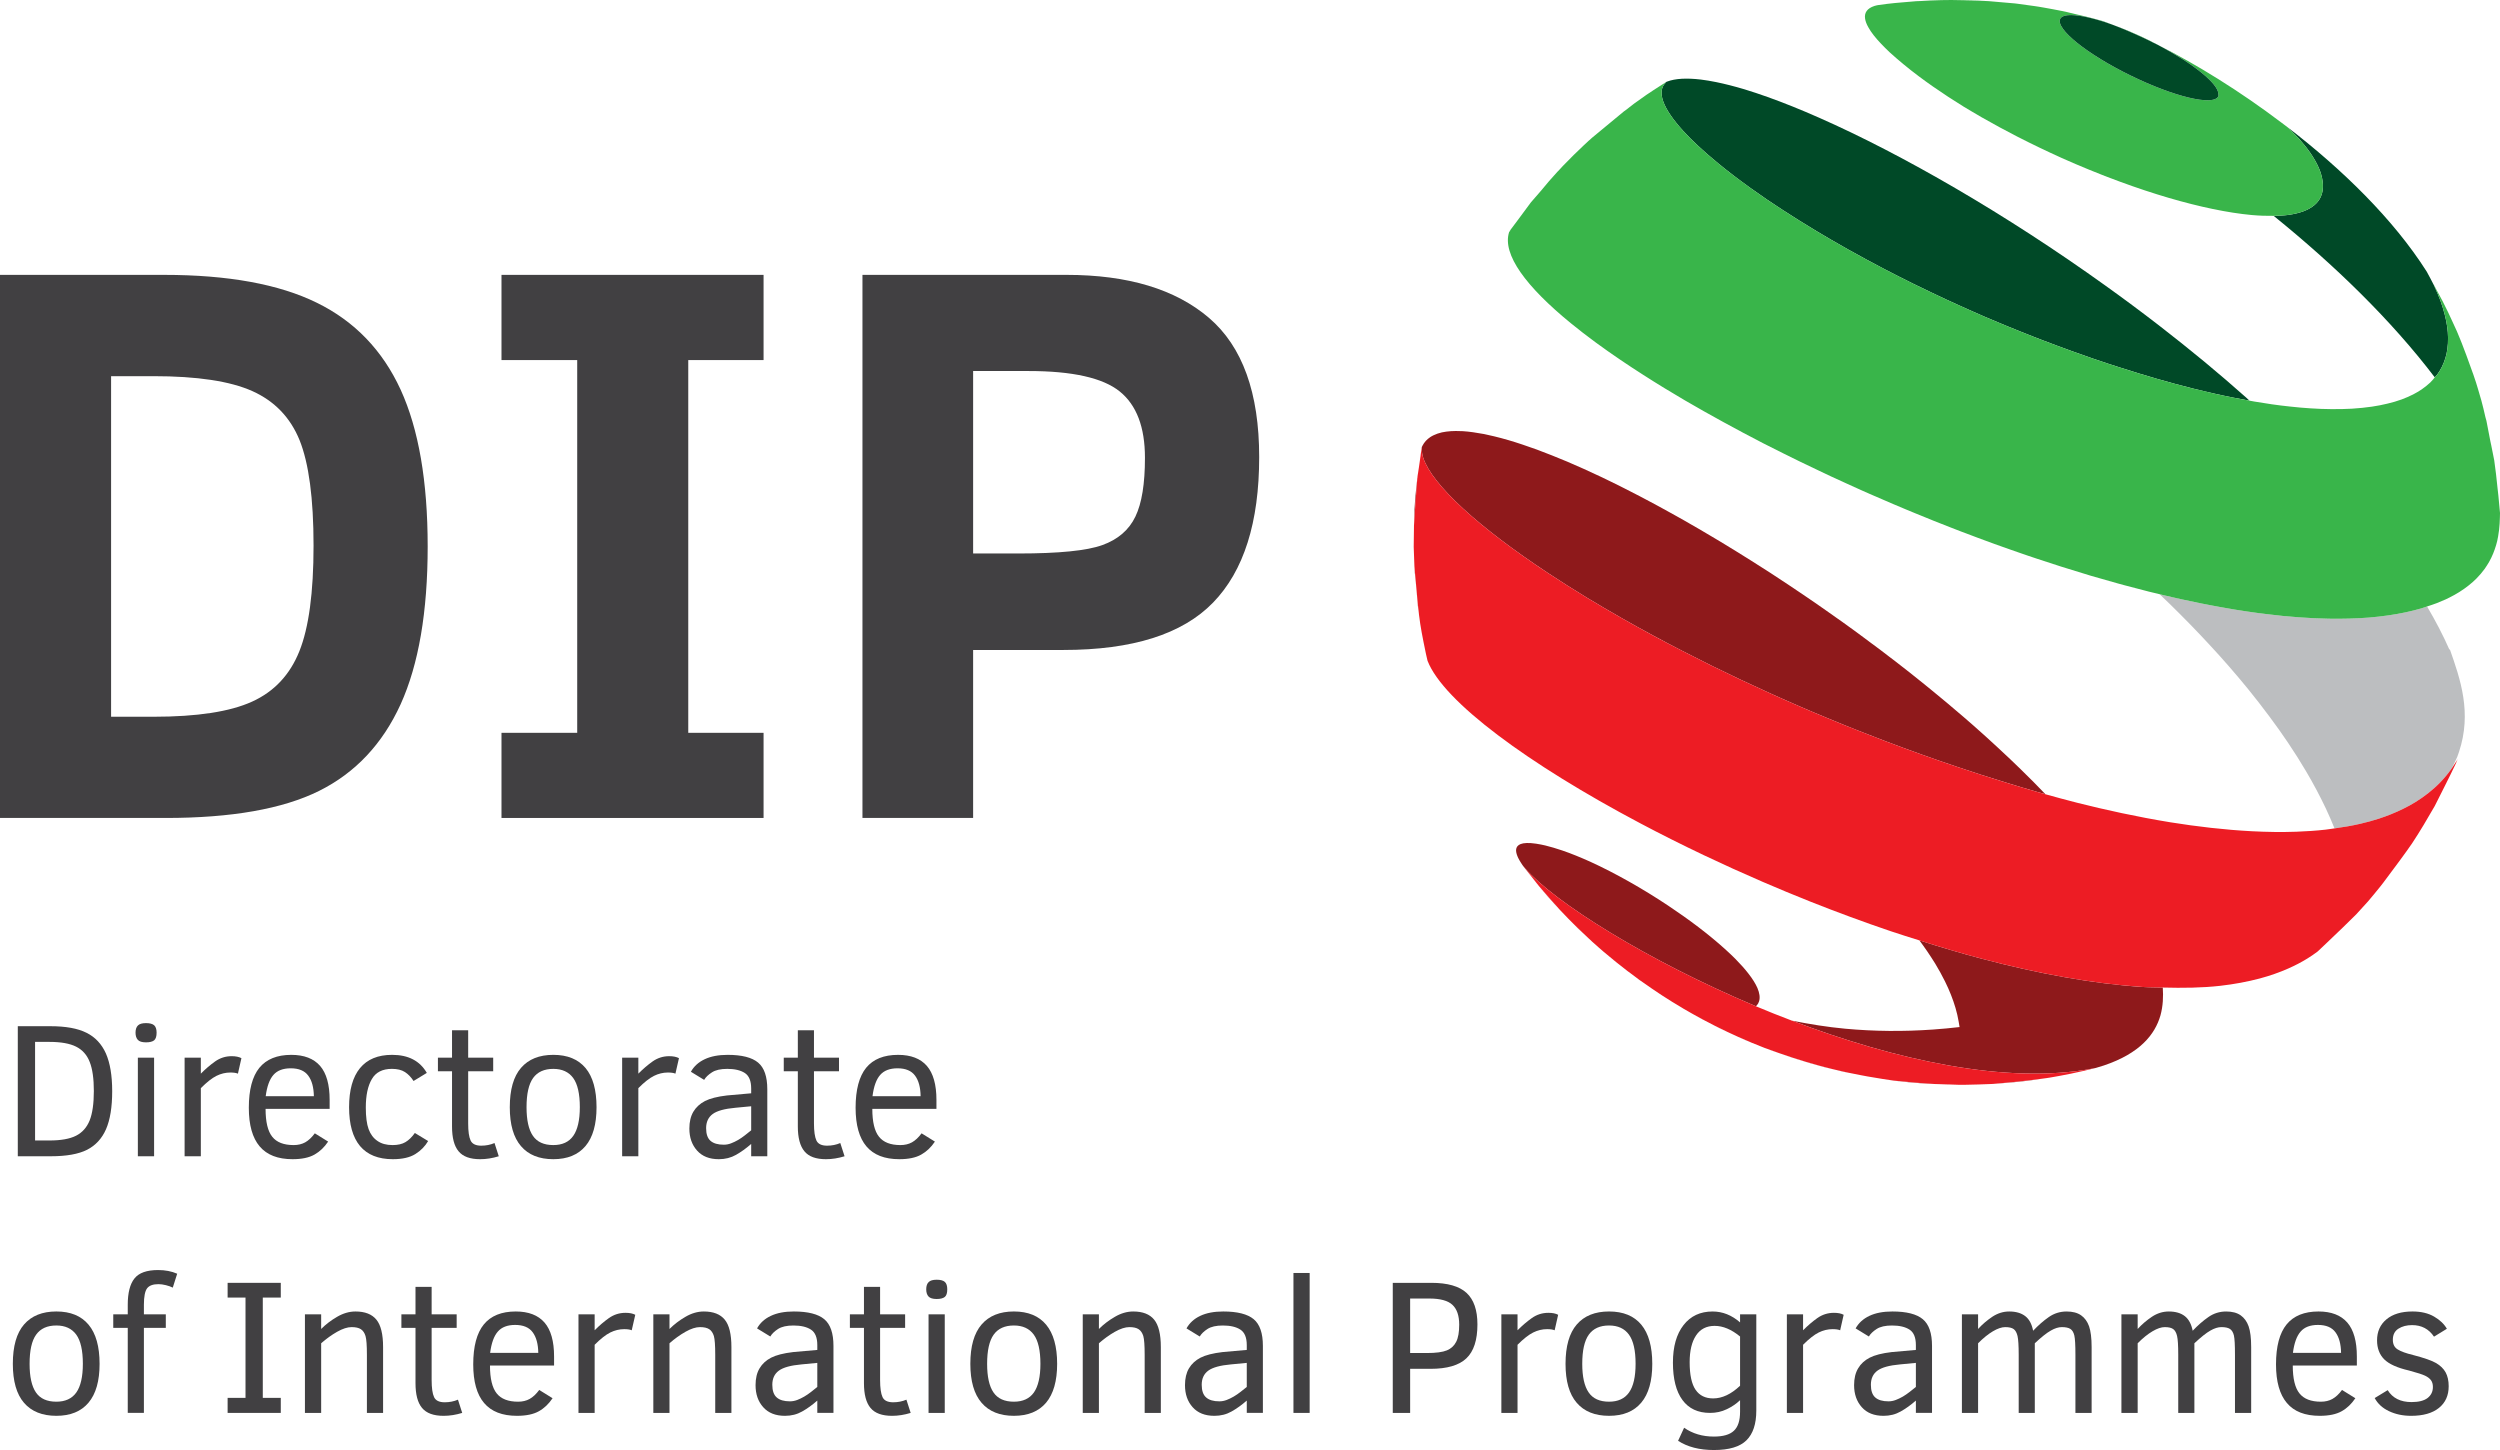 <?xml version="1.0" encoding="UTF-8"?> <!-- Creator: CorelDRAW --> <svg xmlns="http://www.w3.org/2000/svg" xmlns:xlink="http://www.w3.org/1999/xlink" xmlns:xodm="http://www.corel.com/coreldraw/odm/2003" xml:space="preserve" width="77.838mm" height="45.147mm" style="shape-rendering:geometricPrecision; text-rendering:geometricPrecision; image-rendering:optimizeQuality; fill-rule:evenodd; clip-rule:evenodd" viewBox="0 0 451707.6 261993.7"> <defs> <style type="text/css"> <![CDATA[ .fil1 {fill:#004927;fill-rule:nonzero} .fil5 {fill:#39B54A;fill-rule:nonzero} .fil0 {fill:#414042;fill-rule:nonzero} .fil3 {fill:#8E191B;fill-rule:nonzero} .fil2 {fill:#BCBEC0;fill-rule:nonzero} .fil4 {fill:#ED1C24;fill-rule:nonzero} ]]> </style> </defs> <g id="Слой_x0020_1">  <path class="fil0" d="M77275.1 98729.4c0,11824.6 -1633.6,21322 -4885.1,28509.8 -3273,7181.4 -8186.5,12402 -14745.9,15667.4 -6577.9,3263.1 -15821.2,4884.5 -27727.6,4884.5l-29916.5 0 0 -98127.6 29642 0c11572.7,0 20785.2,1684.7 27609.2,5040.1 6829.2,3349 11865.8,8588.1 15138.7,15708.6 3251.5,7110.1 4885.1,16549.5 4885.1,28317.2zm-20622.2 -147.4c0,-8541.1 -855.4,-14887.5 -2518,-19033.3 -1674.2,-4129 -4538.7,-7087.4 -8551,-8891 -4018.7,-1793.2 -9961.7,-2692.1 -17864.5,-2692.1l-7648 0 0 61537.5 7648 0c7902.8,0 13841.7,-912.8 17835.5,-2735 3987.9,-1811.8 6833.8,-4845.7 8539.4,-9112.1 1703.2,-4250.2 2558.6,-10598.3 2558.6,-19073.9z"></path> <polygon class="fil0" points="137963.5,147791.2 90610.8,147791.2 90610.8,132406.4 104292.4,132406.4 104292.4,65058.2 90610.8,65058.2 90610.8,49663.6 137963.5,49663.6 137963.5,65058.2 124357.4,65058.2 124357.4,132406.4 137963.5,132406.4 "></polygon> <path class="fil0" d="M227513.5 82569.9c0,11816.4 -2775.7,20586.8 -8328.1,26302.9 -5551.9,5720.2 -14578.2,8565.5 -27052.1,8565.5l-16306.3 0 0 30352.4 -19994.8 0 0 -98127.6 36868.2 0c11110.8,0 19686.7,2597.5 25735.9,7762.9 6055.6,5183.4 9077.3,13564.9 9077.3,25144zm-20640.2 137c0,-5525.2 -1514.6,-9525.3 -4561.3,-11980.1 -3052.5,-2458.8 -8545.2,-3689.1 -16486.2,-3689.1l-9998.9 0 0 32968.4 8158.7 0c7320.7,0 12393.8,-501.4 15198.5,-1523.3 2811.1,-1010.9 4802.7,-2732.7 5957.5,-5134.1 1171.1,-2418.2 1731.7,-5963.9 1731.7,-10641.9z"></path> <path class="fil1" d="M301051.4 14844.5c-12.2,8.1 -16.2,14.5 -16.2,18.6 -1810,1645.8 -562.9,4772 3097.2,8793 778.2,847.3 1652.2,1734 2641,2655 1107.8,1038.2 2354.3,2114.7 3719.8,3237 853.6,698.1 1750.8,1416.6 2710.7,2149.5 991.2,753.3 2027,1521 3115.7,2301 962.2,679.6 1957.4,1384.1 2981.1,2083.9 1822.2,1232.6 3754.7,2485.5 5775.3,3750.6 1019,638.9 2061.3,1279.6 3134.3,1922.6 859.5,520 1739.8,1037.6 2641,1559.9 1006.9,587.3 2045,1176.9 3093.1,1768.8 1105.5,614 2231.3,1238.4 3371.6,1853 1060.8,572.8 2139.6,1142.1 3222.5,1711.4 814.8,419.6 1633.6,847.3 2464.6,1267.4 884.4,448 1775.2,898.3 2688,1348.7 1073,524 2150.1,1054.4 3257.3,1572.7 843.8,407.4 1699.2,808.4 2565,1211.7 762,352.3 1517,704.5 2301.5,1052.1 827,374.9 1645.8,743.4 2484.9,1116 771.8,340.1 1533.8,671.4 2311.4,1013.2 896.6,383 1805.9,763.7 2725.2,1148.4 490.9,211.2 994.7,416.1 1492,618.6 779.9,321.5 1564.5,647.1 2354.3,954 755.6,308.7 1535.5,612.2 2303.3,912.8 557.1,217 1105.5,434.1 1668.4,644.7 727.1,284.9 1482.1,567.6 2237.7,845.5 941.9,354.6 1901.7,712.6 2870.3,1058.5 1230.3,438.1 2458.8,874.5 3695.5,1306.3 872.2,292.5 1734,591.3 2618.4,880.3 151.5,49.3 308.7,102.1 456.1,155.5 591.9,196.7 1183.3,383 1763,567 4708.7,1523.3 9183.5,2812.8 13399,3869.6 1371.9,337.7 2700.2,659.2 4012.9,951.7 1189.1,264 2343.9,515.9 3496.4,737 931.4,188.6 1832.1,345.9 2735,509.5 -204.9,-186.3 -396.9,-386.5 -620.4,-579.2 -2429.8,-2164 -4943.7,-4311.2 -7490.7,-6430.5 -2706.6,-2235.4 -5464.3,-4434.2 -8252.1,-6594.1 -3156.9,-2440.2 -6367.2,-4823 -9599.6,-7136.2 -18085.6,-12988.1 -36809.5,-23770.4 -51787,-30377.3 -3308.4,-1463.6 -6424.1,-2714.1 -9310.6,-3746 -1453.7,-518.2 -2835.4,-976.7 -4147.5,-1378.3 -1861.1,-554.8 -3589.3,-997 -5184,-1320.2 -954,-194.4 -1866.9,-345.9 -2728.7,-452.6 -1281.9,-149.1 -2436.2,-202.5 -3455.8,-143.3 -1017.3,59.8 -1897.6,225.2 -2622.5,502 -30.8,8.1 -53.4,20.3 -94.6,32.5l-5.8 0 -345.9 213 -63.8 41.2 -316.9 202.5 458.5 -264c57.5,-41.2 116.6,-73.7 179.9,-114.9z"></path> <path class="fil2" d="M434650.9 110629.4c-1013.2,215.3 -2049.1,399.3 -3127.9,553 -1136.3,161.9 -2307.3,292.5 -3497,395.2 -1170.5,87.6 -2382.8,153.2 -3613.1,186.3 -1171.1,30.8 -2366.5,36.6 -3595.1,16.2 -855.4,-10.4 -1721.8,-36.6 -2599.8,-77.8 -943.6,-45.3 -1893.6,-102.1 -2859.8,-174.1 -960.4,-69.6 -1933,-157.8 -2921.9,-247.8 -884.4,-94 -1786.8,-190.3 -2700.2,-304.7 -572.8,-65.6 -1142.1,-135.2 -1721.8,-215.3 -614,-85.9 -1258.7,-171.8 -1885.5,-265.8 -773.6,-114.9 -1551.8,-233.9 -2337.5,-360.4 -818.8,-137.5 -1646.4,-278.6 -2483.8,-430 -579.2,-104.5 -1176.9,-217 -1768.8,-327.9 -591.3,-108.5 -1193.1,-231 -1797.2,-347.6 -1218.1,-247.8 -2458.8,-503.7 -3695.5,-778.2 -972,-214.7 -1960.9,-446.3 -2957.9,-677.8 -293.1,-73.7 -597.7,-147.4 -896.6,-221.1 638.3,618.6 1289.5,1224.5 1922,1842.5 2530.8,2481.4 4976.8,4981.4 7292.3,7505.2 1146.7,1230.3 2260.3,2471 3343.2,3718.1 1154.8,1328.3 2278.3,2657.3 3374,3996.1 1363.2,1682.9 2681.6,3365.8 3928.8,5054.6 1183.3,1584.8 2309.1,3169.1 3373.4,4751.6 1154.8,1711.4 2225.5,3416.9 3232.9,5122.5 1330.7,2245.2 2513.9,4489.3 3580.6,6727 567,1203.6 1082.9,2407.2 1568,3607.3 1598.8,-221.1 3169.1,-483.4 4667.5,-833.3 1154.8,-266.4 2278.9,-581.5 3368.2,-929.7 1529.1,-503.7 2992.7,-1088.7 4370.4,-1770.5 771.8,-378.9 1515.2,-782.3 2229.6,-1228.5 792.1,-493.3 1564,-1021.4 2296.9,-1601.1 1593,-1250.6 2993.3,-2700.2 4176.5,-4362.2 51.1,-65.6 81.8,-141.6 132.9,-204.9 182.2,-384.8 370.8,-788.1 544.9,-1154.8 135.2,-272.2 253.6,-542.6 376.6,-802.6 122.4,-296.5 226.9,-591.3 315.1,-884.4 2395.6,-7130.4 251.9,-13218.5 -1652.2,-18619.5 -16.2,45.3 -34.8,84.1 -51.1,127.1 -1132.2,-2594 -2513.9,-5216.5 -4053.5,-7843 -340.1,108.5 -651.1,235.6 -995.2,337.7 -931.4,272.2 -1891.3,510.1 -2882.4,722.5z"></path> <path class="fil1" d="M441210.8 66288.5c258.2,-522.3 475.3,-1074.7 645.3,-1648.1 157.3,-510.1 268.1,-1034.1 337.7,-1572.7 87.6,-659.2 141,-1342.9 124.8,-2057.2 -6.4,-643 -59.2,-1312.1 -159.6,-2006.2 -94,-696.4 -246.1,-1422.9 -438.1,-2168.1 -200.8,-778.2 -446.3,-1580.8 -739.3,-2407.7 -339.5,-939.5 -761.4,-1922 -1234.3,-2929.4 -421.9,-813 -833.3,-1633.6 -1283.7,-2432.1 0,0 -18.6,-20.3 -18.6,-26.7 -6002.2,-9444.1 -15214.8,-18421 -24994.3,-25954.7 970.3,994.7 1920.3,1947 1932.5,1971.3 513.6,579.7 1299.9,1486.2 2061.3,2579.5 561.2,831 1124.1,1763 1546,2747.2 151.5,344.1 280.3,708.6 387.1,1064.9 69.6,257.7 132.9,503.7 186.3,749.2 159.6,757.3 188,1449.6 116.6,2078.1 -63.8,513.6 -208.9,986.5 -421.9,1422.9 -251.9,513.6 -620.4,972 -1089.3,1363.2 -548.4,462.5 -1240.7,843.2 -2042.7,1140.3 -778.2,280.3 -1664.9,485.1 -2653.2,626.7 -814.8,114.3 -1728.2,149.1 -2666,169.5 11006.3,8899.8 21248.3,18832.5 29114,29183.6 135.2,-153.8 292.5,-298.9 411.4,-456.7 333.7,-454.4 626.7,-931.4 878,-1436.9z"></path> <path class="fil3" d="M303915.8 182088.6c-421.3,-247.8 -943.6,-562.9 -1768.8,-1062.6 767.8,473 1066.6,653.4 1768.8,1062.6z"></path> <path class="fil3" d="M291880 173730.8c75.4,65.6 163.6,131.2 251.9,203.1 -515.9,-428.3 -1224.5,-1003.4 -2377,-1961.5l2125.1 1758.4z"></path> <path class="fil3" d="M285197.7 167824.9c556.5,517.6 1095.1,1033.5 1639.4,1527.4l106.8 107.9c45.3,37.1 88.2,86.5 127.1,121.3 -579.7,-544.9 -1345.2,-1281.9 -2559.2,-2448.9 264,258.2 493.3,483.4 685.9,692.3z"></path> <path class="fil3" d="M300120.5 179731.3c16.8,14.5 53.4,34.8 69.6,47 -145.1,-100.4 -315.1,-210.7 -503.1,-335.4l433.5 288.4z"></path> <path class="fil3" d="M296178.4 177020.1c29,20.3 76,55.1 94.6,77.8 -199,-153.8 -440.5,-337.7 -739.3,-550.7l644.7 473z"></path> <path class="fil3" d="M295534.3 176547.7l-1265.1 -947.7c528.1,395.2 925.6,694.1 1265.1,947.7z"></path> <path class="fil3" d="M360679.6 195796.8c211.2,-14.5 440.5,-33.1 667.4,-43.5 2061.9,-165.4 3607.3,-304.7 5032.5,-486.9 163.6,-20.3 333.7,-41.2 478.8,-59.2 632.5,-78.3 1248.8,-172.4 1897.6,-276.8 -1551.8,213 -3134.3,395.2 -5013.4,575.7 -931.4,91.7 -1955.1,184 -3062.9,290.7z"></path> <path class="fil3" d="M390778.3 178428.5c-1230.9,-34.8 -2407.7,-18.6 -3667,-102.7 -8978.7,-591.3 -18852.8,-2413.5 -29025.2,-5101.6 -3736.7,-982.5 -7515.7,-2117 -11286.6,-3314.8 481.1,659.2 966.2,1308.6 1404.4,1961.5 509.5,747.4 990.6,1494.3 1453.7,2235.4 648.8,1083.5 1252.9,2162.3 1774.6,3226.6 802.6,1617.3 1435.1,3224.2 1898.2,4798.6 233.3,827.5 438.1,1650.4 567,2462.9 59.2,325.6 116.6,651.1 163.6,976.7 -1609.2,186.3 -3220.2,336 -4825.3,450.3 -5300,374.9 -10594.3,331.9 -15853.7,-153.8 -3232.4,-302.9 -6442.7,-818.8 -9618.2,-1457.2 18537.7,7068.8 38848.8,11652.8 54503.4,8631.1 141.6,-29 286.7,-61.5 421.9,-88.2 515.9,-141 991.2,-292.5 1447.3,-442.2 6506.5,-2188.4 9224.7,-5585 10220,-9040.8 474.7,-1717.2 528.1,-3445.3 421.9,-5041.8z"></path> <path class="fil3" d="M275527.8 156898.7l1511.1 1904 1025.4 1295.8 -2565 -3245.1c16.2,16.8 22.6,30.8 28.4,45.3z"></path> <path class="fil3" d="M255515.6 94395c99.8,-1823.9 273.9,-4176.5 567,-7979.9 -362.7,3271.3 -514.2,4798.6 -554.8,7347.4 0,194.4 0,427.7 -12.2,632.5z"></path> <path class="fil3" d="M323354.7 190938.4c433.5,145.7 859.5,280.9 1283.1,417.8 831.6,268.1 1650.4,514.2 2446.6,747.4 657.5,196.1 1330.7,380.7 2039.2,568.7 145.1,43.5 304.7,88.2 450.3,123 534.5,145.7 1042.3,251.9 1551.8,376.6 -3408.8,-837.4 -6518.1,-1795.5 -9675.1,-2892.3 644.7,222.8 1289.5,456.1 1904,658.7z"></path> <path class="fil3" d="M342278.3 195261.2c474.7,55.1 978.4,114.3 1498.4,169.5 1095.1,117.2 2137.3,207.2 3127.9,280.9 463.1,34.8 919.2,61.5 1359.7,94 368.5,20.3 702.2,20.3 1054.4,41.2 -2426.3,-141.6 -4711,-362.7 -7229,-606.4l188.6 20.9z"></path> <path class="fil3" d="M333064.6 193643.9c299.4,61.5 569.3,106.8 862.4,168.3 -779.9,-168.3 -1558.2,-340.1 -2315.5,-524 486.9,116.6 978.4,249.5 1453.1,355.7z"></path> <path class="fil3" d="M351900.5 195943.1c104.5,5.8 217,0 321.5,0 -525.8,-12.2 -1048.1,-20.9 -1564,-47 411.4,13.9 843.8,40.6 1242.5,47z"></path> <path class="fil3" d="M359813.2 195858.4c88.2,-6.4 163.6,-6.4 251.9,-8.1l-88.2 0c-57.5,1.7 -104.5,1.7 -163.6,8.1z"></path> <path class="fil3" d="M307722.1 184243.9l12.8 0c5.8,0 22.1,8.1 22.1,8.1 -433.5,-227.5 -972,-526.3 -1832.1,-1001 784,435.8 1082.9,609.9 1797.2,992.9z"></path> <path class="fil3" d="M310797.2 185825.2c274.5,131.2 550.7,258.2 825.2,388.8 36.6,25 88.2,45.3 118.4,61.5 41.2,25 110.8,51.1 157.8,67.9 -485.1,-227.5 -1107.2,-540.9 -2090.3,-1019.6 421.9,208.9 708.6,360.4 988.9,501.4z"></path> <path class="fil3" d="M305555.2 183040.9c116.6,67.3 229.2,137 368.5,210.7l-560.6 -319.2c56.9,37.1 135.2,69.6 192.1,108.5z"></path> <path class="fil3" d="M314323.2 187467.5c351.7,156.1 708,313.4 1066.6,473 245.5,96.3 485.1,200.8 802.6,333.7 34.8,8.7 69.6,22.6 91.7,34.8 -532.2,-229.2 -1211.7,-521.7 -2276.6,-984.2 110.8,48.7 215.3,99.8 315.7,142.8z"></path> <path class="fil3" d="M320192.6 189842.8c333.7,116.6 644.7,217 959.8,331.9 -784,-272.7 -1564,-559.4 -2360.2,-849.6 474.7,177.6 943.6,345.9 1400.3,517.6z"></path> <path class="fil3" d="M315922 175923.9c-655.2,-853.6 -1463.6,-1750.2 -2389.2,-2689.8 -509.5,-510.1 -1053.9,-1026 -1633.6,-1554.1 -1488.5,-1361.4 -3191.7,-2769.9 -5031.9,-4174.2 -1715.4,-1304 -3560.2,-2610.3 -5457.9,-3875.4 -4585.7,-3052.5 -9558.4,-5871.7 -14103.5,-7945.1 -1768.8,-792.1 -3455.8,-1484.5 -5042.4,-2023 -1082.9,-368.5 -2108.9,-669.1 -3068.7,-904.7 -264,-57.5 -515.9,-114.9 -767.8,-166 -321.5,-65.6 -609.9,-114.3 -890.8,-155.5 -667.4,-100.4 -1211.7,-135.2 -1668.4,-120.7 -474.7,12.2 -843.2,81.8 -1119.4,190.3 -246.1,94 -421.9,219.4 -554.8,372.6 -195,231.5 -270.4,511.8 -264.6,827 16.8,413.8 176.4,874.5 387.1,1312.7 139.3,282.6 298.9,556.5 456.7,802.6 104.5,175.8 210.7,331.4 305.2,474.7 81.8,106.2 169.5,217 251.3,325.6 63.8,89.9 145.7,184 233.9,274.5 5287.9,6100.3 21980.7,16619.1 41677.2,24908.4 53.4,-51.1 132.9,-83.6 180.5,-143.3 200.2,-225.2 335.4,-478.8 417.2,-757.3 204.9,-667.4 85.9,-1476.3 -304.7,-2401.4 -346.4,-784 -884.4,-1652.2 -1611.5,-2577.8z"></path> <path class="fil3" d="M256119.1 86180.6c5.8,-34.8 5.8,-67.3 5.8,-96.3l251.9 -1658 -292.5 1987.6 34.8 -233.3z"></path> <path class="fil3" d="M286696.6 107973.9c2020.7,1220.4 4123.2,2458.8 6295.3,3695.5 1846.6,1054.4 3748.3,2108.3 5699.3,3158.7 1709.6,919.2 3455.8,1846.6 5247.2,2765.8 1734,890.8 3509.2,1789.7 5312.8,2682.2 3402.4,1678.3 6933.6,3342.6 10565.8,4986.7 1797.2,817.1 3631.6,1623.7 5488.1,2430.4 1504.8,648.8 3021.7,1297.6 4561.3,1926.1 1951,819.4 3918.9,1617.3 5904.2,2399.6 1611.5,640.7 3238.8,1273.2 4890.9,1897.6 2121.1,802.6 4264.8,1597 6436.9,2372.9 2172.1,779.9 4368.6,1543.6 6581.4,2286.5 2835.4,960.4 5699.9,1883.7 8604.9,2772.2 1862.8,583.2 3760.5,1146.7 5652.3,1693.4 507.8,149.1 1101.4,307 1645.8,466.6 -691.7,-731.2 -1406.1,-1453.7 -2121.1,-2182.6 -773.6,-775.9 -1557.6,-1557.6 -2353.8,-2331.7 -626.7,-608.2 -1265.7,-1224.5 -1904,-1832.1 -727.1,-688.3 -1451.4,-1371.9 -2197.1,-2055.5 -673.2,-620.4 -1340.5,-1230.3 -2014.3,-1848.9 -456.7,-403.3 -907,-814.8 -1369.5,-1226.2 -456.7,-401 -919.2,-812.4 -1371.9,-1218.1 -478.8,-413.8 -966.2,-831 -1445,-1252.9 -456.7,-391.1 -915.2,-786.3 -1388.1,-1180.9 -481.1,-412 -972.6,-835.7 -1465.9,-1244.8 -462.5,-389.4 -907,-763.7 -1381.7,-1146.7 -479.3,-405.1 -970.3,-804.3 -1464.1,-1207.6 -351.7,-280.9 -695.8,-571.6 -1041.7,-849.6 -368.5,-301.2 -749.2,-601.8 -1117.7,-901.2 -387.1,-308.7 -767.8,-622.1 -1154.8,-923.3 -374.9,-294.8 -749.2,-587.3 -1113.6,-884.4 -374.9,-286.1 -737,-575.1 -1111.9,-865.8 -368.5,-284.4 -732.9,-571 -1101.4,-859.5 -405.1,-303.5 -802.6,-608.2 -1195.5,-907 -421.9,-333.7 -853.6,-659.2 -1287.7,-987.1 -298.9,-229.2 -604.1,-454.4 -903,-675.5 -368.5,-278.6 -737,-562.9 -1123.5,-831 -350.5,-282.6 -732.9,-557.1 -1107.8,-829.3 -567,-421.9 -1129.9,-835.1 -1703.2,-1257 -732.9,-530.4 -1463.6,-1066.6 -2202.9,-1593 -403.3,-280.3 -790.4,-562.9 -1189.7,-836.8 -579.2,-413.8 -1164.7,-827.5 -1743.9,-1230.9 -579.7,-409.1 -1160.6,-814.8 -1740.4,-1215.8 -591.3,-409.7 -1171.1,-813 -1756.6,-1203.6 -1019,-702.2 -2038.7,-1388.1 -3062.3,-2065.9 -1201.8,-802.6 -2413.5,-1598.8 -3613.6,-2381 -1195.5,-765.4 -2385.1,-1522.8 -3566.1,-2270.2 -868.2,-544.3 -1728.2,-1082.9 -2595.8,-1617.3 -702.2,-431.8 -1404.4,-865.8 -2102.5,-1287.7 -538.5,-333.7 -1089.3,-659.2 -1634.2,-982.5 -503.1,-305.2 -1019,-608.2 -1534.9,-909.4 -479.3,-288.4 -979,-576.8 -1457.8,-859.5 -487.5,-282.6 -972.6,-562.9 -1469.9,-845.5 -374.9,-215.3 -749.2,-434.1 -1120,-647.1 -485.1,-274.5 -966.2,-540.3 -1432.8,-804.3 -464.8,-260 -915.2,-515.9 -1377.7,-762 -567.6,-321.5 -1146.7,-640.7 -1740.4,-959.8 -561.2,-302.9 -1111.9,-606.4 -1662.6,-890.8 -632.5,-340.1 -1258.7,-667.4 -1873.3,-992.9 -587.3,-305.2 -1160.6,-600 -1734,-890.2 -603.5,-315.7 -1218.1,-622.7 -1815.8,-925.6 -585.5,-292.5 -1164.7,-573.4 -1727.6,-849.6 -609.9,-294.8 -1212.3,-587.9 -1810,-874 -1035.9,-495.6 -2055.5,-960.4 -3068.7,-1417.1 -994.7,-442.2 -1985.8,-874 -2933.5,-1285.4 -943.6,-399.3 -1857,-774.1 -2760,-1128.1 -931.4,-374.3 -1844.2,-728.9 -2735,-1054.4 -919.2,-333.7 -1797.2,-644.7 -2659,-925 -847.8,-280.9 -1656.2,-542.6 -2458.8,-774.1 -884.4,-257.7 -1746.2,-489.2 -2571.4,-687.7 -632.5,-155.5 -1242.5,-298.9 -1850.6,-417.8 -692.3,-128.8 -1353.3,-237.3 -1985.8,-325.6 -648.8,-89.9 -1271.5,-159.6 -1866.9,-194.4 -434.1,-26.7 -856,-36.6 -1267.4,-30.8 -601.8,4.1 -1158.9,42.9 -1684.7,110.8 -289,38.9 -544.9,87.6 -809,137 -550.7,127.1 -1054.4,302.9 -1500.7,518.2 -221.1,106.2 -421.9,217 -614,345.9 -604.1,403.3 -1070.7,916.9 -1394.5,1543.6 -18,32.5 -34.8,75.4 -51.1,108.5 -30.8,38.9 -48.7,75.4 -65.6,122.4l-210.7 1400.3 -28.4 280.9 151.5 -1073c18,-167.7 52.8,-329.6 81.8,-503.7l0 290.7c5.8,536.8 110.3,1148.4 269.8,1605.2 1652.2,4862.5 9880.5,12443.2 22683.5,20875.8 2155.9,1424.7 4438.3,2870.3 6846,4337.9z"></path> <path class="fil3" d="M312167.9 186475.8l-34.8 -14.5c463.1,206.6 1007.4,464.8 1873.3,864.1l-1381.7 -638.9 -456.7 -210.7z"></path> <path class="fil3" d="M256119.1 108524.6c-157.8,-1572.1 -323.8,-3537.6 -557.1,-6211.1 24.4,462.5 53.4,884.4 81.8,1293.5 53.4,610.5 123,1216.3 188.6,1822.2l122.4 1338.8c76,968.6 157.8,1900 239.7,2782.6l0 9.9c24.4,153.8 47,311.1 69.6,468.9 12.2,81.8 30.8,188.6 41.2,274.5 -29,-254.2 -51.6,-518.2 -82.4,-753.3 -28.4,-337.7 -63.3,-684.2 -103.9,-1026z"></path> <path class="fil3" d="M278063.8 160099.8c1230.3,1469.9 1920.3,2274.3 2851.7,3281.7 81.8,79.5 153.8,155.5 223.4,237.3 52.8,61.5 128.8,128.8 182.2,188.6 -286.7,-311.6 -569.3,-633.1 -932,-1042.3 -591.3,-679.6 -1328.3,-1529.1 -2325.3,-2665.4z"></path> <path class="fil3" d="M294017.9 175414.9c94,67.3 157.3,114.9 251.9,184.5l-22.6 -12.8c-77.8,-56.9 -141.6,-110.3 -229.2,-171.8z"></path> <path class="fil4" d="M443998.7 137249.2c-28.4,42.9 -47,85.9 -63.3,135.2 -289,470.6 -581.5,921 -884.4,1361.4 -53.4,63.3 -84.1,141 -135.2,204.3 -1183.3,1662.6 -2583.6,3114 -4176.5,4362.8 -732.9,581.5 -1504.8,1107.8 -2296.9,1602.8 -712,444.5 -1457.8,849.6 -2229.6,1226.2 -1377.7,681.9 -2841.2,1267.4 -4368.6,1772.9 -1091,348.2 -2215.1,661.6 -3369.9,927.9 -1498.4,351.7 -3068.7,611.7 -4667.5,835.1 -538.5,75.4 -1070.7,159.6 -1615,225.2 -1721.8,190.3 -3486.5,309.3 -5265.8,374.3 -2630.6,94.6 -5329.1,55.7 -8041.5,-87.6 -4925.7,-251.9 -9916.5,-843.8 -14717.4,-1613.3 -6067.8,-991.2 -11830.9,-2264.4 -16793.2,-3515 -2112.9,-538.5 -4017,-1056.8 -5792.1,-1554.1 -544.3,-157.8 -1135.7,-317.4 -1645.8,-466.6 -1891.8,-546.7 -3789.5,-1109.6 -5650.6,-1691 -2904.5,-890.8 -5768.9,-1814.1 -8604.4,-2773.9 -2212.8,-743.4 -4409.8,-1504.8 -6582,-2287 -2173.9,-775.9 -4317.6,-1570.3 -6438,-2372.9 -1652.2,-623.8 -3280,-1254.6 -4889.2,-1897.6 -1985.8,-781.7 -3954.9,-1580.2 -5904.2,-2397.3 -1541.3,-630.2 -3056.5,-1279.6 -4563,-1928.4 -1857,-806.6 -3689.1,-1613.3 -5486.9,-2429.8 -3631.6,-1642.3 -7162.9,-3308.4 -10565.8,-4987.2 -1803.6,-892.5 -3578.2,-1791.4 -5312.2,-2681.6 -1791.4,-919.2 -3537.6,-1844.8 -5247.2,-2764.1 -1951,-1052.1 -3855,-2106.6 -5699.3,-3161 -2172.1,-1234.3 -4274.6,-2472.7 -6295.3,-3695.5 -2407.7,-1467.6 -4692.4,-2913.2 -6848.3,-4335.6 -12803,-8434.9 -21030.7,-16015.6 -22682.9,-20878.1 -157.8,-456.1 -264,-1068.4 -268.1,-1604.6l0 -289c-30.8,172.4 -65.6,333.7 -82.4,503.7l-153.2 1070.7 -22.6 143.3 -81.8 569.3 -182.2 1273.2 -251.9 1658c0,29 0,61.5 -6.4,96.3l-34.8 233.3c-292.5,3804 -468.3,6156 -567,7980.5 -5.8,210.7 -36.6,438.1 -36.6,624.4l0 170c-29,1490.3 -47,2626.5 -47,3627.6 18,986.5 71.4,2073.5 128.8,3496.4 235.6,2673.5 399.3,4639.1 556.5,6211.1 41.2,342.4 76,688.3 106.8,1026 28.4,237.3 51.1,499.7 81.8,755.6 0,48.7 12.2,95.8 16.2,155.5 0,16.2 6.4,34.8 6.4,44.7 18.6,180.5 40.6,352.3 53.4,515.9 286.1,2346.2 609.9,3945 1258.7,7100.2l276.2 1207.6c16.8,38.9 22.6,76 38.9,114.9 2864.4,7308.5 18116.4,18566.1 38404.3,29303.7 3666.4,1942.9 7502.9,3865.5 11443.9,5742.8 3478.4,1652.2 7046.8,3271.3 10670.3,4835.2 2876.6,1240.7 5775.3,2444.3 8727.4,3617.7 4755.7,1881.4 9577,3664.7 14408.1,5302.4 1740.4,587.3 3462.2,1121.8 5189.8,1662 3771.5,1200.1 7548.2,2331.7 11284.3,3316.5 10175.3,2688 20048.8,4510.2 29028.1,5099.8 1258.7,85.9 2436.2,69.6 3666.4,104.5 3629.9,98.1 7138.5,55.1 10390,-315.1 2499.4,-286.7 4894.4,-728.9 7138.5,-1324.9 1822.2,-490.9 3537.6,-1086.9 5155,-1805.4 1218.1,-536.8 2382.8,-1144.4 3465.7,-1814.1 604.1,-374.3 1189.7,-773.6 1752.6,-1195.5 10.4,0 16.2,-2.3 22.6,-14.5l175.8 -155.5c557.1,-524 1060.8,-1001 1539.6,-1457.8 2272.5,-2164 3732,-3562 4868.3,-4704.6 174.1,-167.7 333.7,-339.5 497.9,-497.3 685.4,-724.8 1363.2,-1482.1 2032.9,-2227.3 655.2,-755.6 1346.9,-1609.2 2241.8,-2710.7 204.3,-255.9 386.5,-507.8 585.5,-753.3 2271.9,-3033.9 3877.1,-5181.7 5189.2,-7091.5 1504.8,-2287 2710.7,-4344.3 4035.5,-6649.3 18,-18.6 34.8,-45.3 40.6,-67.9 1136.3,-2278.3 2634.6,-5175.3 3795.9,-7646.3 47,-104.5 100.4,-217 141,-321.5l211.2 -522.3c-18.6,33.1 -43.5,61.5 -59.8,94.6z"></path> <path class="fil4" d="M323764.4 184411c-2215.1,-837.4 -4387.2,-1707.3 -6524.5,-2606.2 -19696,-8291.6 -36387.1,-18809.8 -41677.2,-24909 -88.2,-91.7 -170,-184 -233.3,-276.2 -41.2,-42.9 -94.6,-96.3 -128.8,-149.1l298.9 384.8 2565 3244.6c994.7,1136.3 1734,1984.1 2323.6,2663.7 364.4,411.4 644.7,732.9 931.4,1042.3 65.6,73.7 159.6,179.9 223.4,253.6 0,8.1 5.8,16.2 22.1,29 90.5,103.9 188.6,204.3 276.8,304.7 497.3,534.5 1019,1074.7 1545.4,1613.3 317.4,327.9 673.7,691.7 1124.1,1128.1 1214,1164.7 1981.8,1901.7 2560.9,2446.6 81.8,73.7 163.6,155.5 245.5,218.8 135.2,132.9 264.6,260 387.1,370.8 415.5,372.6 825.2,746.9 1252.9,1109.6 233.3,202.5 497.3,427.7 796.2,691.7 1154.8,960.4 1863.4,1533.2 2377,1961.5 18.6,1.7 25,13.9 37.1,26.1 81.8,67.9 163.6,135.2 239.1,192.7 532.7,421.9 1066.6,849.6 1611.5,1263.4 88.2,61.5 151.5,114.3 226.9,171.8l25 12.2c959.8,720.8 1561.6,1158.9 2002.1,1499 47,24.4 104.5,67.3 141,94l1914.5 1334.7c573.4,395.2 997,677.8 1359.1,915.2 188.6,124.8 358.6,235.6 503.7,335.4 47,33.1 106.8,73.7 151.5,100.4l1805.9 1146.7c824.6,501.4 1346.9,814.8 1768.8,1064.3 0,2.3 0,4.1 4.1,8.1l18 6.4c59.8,41.2 141.6,89.9 186.3,119l1044.6 597.7c40.6,24.4 81.8,44.7 122.4,71.4 22.6,10.4 53.4,30.8 69.6,41.2l562.9 319.2c860,473 1398.6,771.8 1832.6,1001 65.6,41.2 141,84.1 204.9,110.8l1844.2 959.8c984.8,477 1605.2,792.1 2092,1019.6 22.6,18.6 57.5,38.9 94.6,49.3l139.3 67.3 36.6 14.5 454.4 210.7 1384.1 638.9c1064.9,462.5 1744.4,755.6 2278.3,984.8 69.6,26.7 152,67.3 192.7,87.6l2313.1 927.3c796.8,290.7 1574.4,577.4 2360.7,849.6 106.2,39.5 198.5,69.6 298.9,106.8 3156.9,1097.4 6266.8,2055.5 9675.1,2892.9 164.2,42.9 327.9,81.8 485.1,114.3 755.6,184.5 1535.5,356.3 2313.7,524 792.1,166 1564,319.8 2343.9,464.8 387.1,69.6 771.8,147.4 1164.7,219.4 907,165.4 1838.4,316.9 2804.7,466.6 604.1,100.4 1214,192.7 1851.2,278.6 2519.7,241.4 4802.7,464.8 7228.4,605.9 85.9,1.7 176.4,14.5 251.9,16.2 349.9,22.6 737,22.6 1089.3,33.1 515.9,26.1 1035.9,34.8 1564,47 544.3,13.9 1042.3,48.7 1615.6,59.2l925 0 298.9 0c1728.2,-36.6 3250.9,-73.7 4749.9,-143.3 0,0 106.2,-5.8 163.6,-10.4l87.6 0c211.2,-16.2 399.3,-36.6 616.3,-52.8 1105.5,-104.5 2131.5,-198.5 3062.9,-289 1879.1,-182.2 3461.6,-364.4 5013.4,-576.8 333.7,-47.6 685.9,-84.1 1030.1,-137.5 77.8,-14.5 170,-26.7 264,-40.6 112.6,-14.5 235.6,-38.9 352.3,-53.4 585.5,-96.3 1136.3,-192.7 1687,-298.9 1346.9,-243.7 2782,-538.5 4438.3,-919.2l2161.7 -526.3c-135.2,25 -280.3,57.5 -421.9,85.9 -15654.6,3021.7 -35965.8,-1559.9 -54503.4,-8628.7z"></path> <path class="fil5" d="M451635.7 91923.5c-28.4,-483.4 -87.6,-984.8 -141,-1503 -22.6,-300.6 -51.1,-614 -85.9,-931.4 -41.2,-395.2 -88.2,-798.5 -135.2,-1197.8 -176.4,-1782.7 -380.7,-3572.4 -604.1,-5095.2 -163.6,-833.3 -345.9,-1756.6 -532.2,-2679.9 -53.4,-260 -88.2,-493.3 -163.6,-763.7l-698.1 -3621.8c-6.4,-44.7 -16.8,-87.6 -29,-134.6 -63.3,-203.1 -122.4,-426 -175.8,-632.5 -245.5,-1093.3 -475.3,-2068.3 -737,-3015.9 -194.4,-712.6 -405.6,-1418.9 -622.7,-2133.2 -103.9,-360.4 -221.1,-720.8 -327.3,-1074.7 -163.6,-503.7 -340.1,-1021.4 -526.3,-1570.3 -52.8,-122.4 -87.6,-221.1 -128.8,-337.7 -12.2,-30.8 -30.8,-65.6 -34.8,-100.4 -773.6,-2165.7 -1346.9,-3736.1 -1881.4,-5095.2 -104.5,-258.2 -210.7,-514.2 -309.3,-763.7l-24.4 -67.9c-5.8,-20.3 -28.4,-40.6 -28.4,-63.3 -182.2,-438.1 -358.6,-865.8 -534.5,-1287.7 -245.5,-552.5 -503.7,-1109.6 -784,-1709.6 -503.7,-1127.6 -1066.6,-2298.6 -1779.3,-3703 -544.3,-1039.9 -1113.6,-2086.2 -1676.5,-3114 24.4,53.4 41.2,114.3 71.4,174.1 473,1005.1 894.8,1987.6 1234.9,2927.1 292.5,829.3 538,1631.9 738.7,2407.7 192.7,745.1 344.1,1472.3 438.1,2170.4 100.4,691.7 153.8,1361.4 157.8,2003.8 18.6,714.4 -34.8,1398.6 -123,2057.8 -69.6,538 -179.9,1062.6 -337.7,1572.1 -170,573.4 -387.1,1128.1 -644.7,1648.1 -251.9,505.5 -544.9,984.8 -878.6,1436.9 -118.4,160.2 -276.2,302.9 -411.4,459 -261.7,312.8 -497.3,628.5 -806.6,919.2 -493.3,464.3 -1031.8,894.3 -1617.3,1293.5 -474.7,311.1 -966.2,600 -1498.4,876.3 -644.7,323.2 -1330.7,622.1 -2057.2,894.8 -806.6,292.5 -1674.8,554.8 -2604.5,767.8 -874,217 -1793.2,392.9 -2771.6,538 -1142.6,168.3 -2348.5,289 -3613.6,368.5 -1205.9,69.6 -2458.8,94.6 -3789.5,77.8 -1171.1,-8.1 -2389.2,-52.8 -3666.4,-137 -1211.7,-73.7 -2458.8,-186.3 -3746.5,-329.6 -1072.4,-112.6 -2180.3,-247.8 -3287.5,-407.4 -1011.5,-145.1 -2043.3,-302.9 -3104.1,-487.5 -292.5,-52.8 -607.6,-114.3 -919.2,-167.7 -902.4,-163.6 -1803,-321.5 -2735,-509.5 -1152.5,-223.4 -2306.8,-475.3 -3496.4,-737 -1312.1,-293.1 -2641,-616.3 -4012.9,-952.3 -4214.8,-1058.5 -8690.3,-2345.6 -13399,-3869 -581.5,-184.5 -1171.1,-370.8 -1762.4,-567 -147.4,-53.4 -305.2,-106.8 -456.7,-155.5 -886.1,-290.7 -1746.2,-589.6 -2618.4,-880.3 -1236.7,-432.3 -2464.6,-868.2 -3695.5,-1308.6 -968,-343.5 -1928.4,-702.2 -2870.3,-1056.2 -755,-278.6 -1510.6,-561.2 -2237.1,-845.5 -563.5,-213 -1114.2,-427.7 -1669,-644.7 -767.2,-301.2 -1547.7,-604.1 -2302.7,-913.4 -790.4,-307 -1574.4,-632.5 -2354.3,-954 -497.3,-202.5 -1001,-407.4 -1492.6,-619.8 -919.2,-383 -1828,-763.7 -2724.6,-1146.7 -778.2,-344.1 -1539.6,-673.7 -2311.4,-1013.2 -839.7,-372.6 -1658.5,-741.1 -2485.5,-1116 -784,-348.2 -1539.6,-699.9 -2301,-1052.1 -866.4,-403.3 -1721.8,-804.9 -2565.6,-1212.3 -1107.2,-517.6 -2184.3,-1048.1 -3256.7,-1572.1 -913.4,-450.3 -1803.6,-903 -2688,-1349.2 -831.6,-419.6 -1650.4,-847.3 -2465.2,-1269.2 -1082.9,-567 -2161.7,-1136.3 -3221.9,-1709.6 -1140.3,-614 -2266.7,-1238.4 -3372.2,-1854.7 -1049.8,-591.3 -2085.7,-1179.2 -3093.1,-1768.8 -903,-520 -1781,-1037.6 -2641,-1557.6 -1073,-643 -2114.7,-1283.7 -3134.3,-1922.6 -2020.7,-1265.1 -3953.1,-2520.3 -5775.3,-3752.3 -1023.7,-698.1 -2020.7,-1402.6 -2980.5,-2082.2 -1089.3,-782.3 -2125.1,-1547.7 -3116.3,-2301 -959.8,-732.9 -1856.4,-1453.7 -2710.1,-2150.1 -1365.5,-1121.8 -2612.6,-2198.2 -3719.8,-3236.4 -988.9,-921.5 -1863.4,-1810 -2641,-2655.5 -3660.6,-4020.4 -4907.2,-7148.9 -3099.5,-8792.4 0,-4.1 5.8,-10.4 18.6,-18.6 -63.8,40.6 -123,71.4 -180.5,114.3l-458.5 262.3c-1193.7,761.4 -2108.9,1353.3 -2927.7,1909.8 -673.2,463.1 -1422.9,992.9 -2212.8,1572.7 -289,210.7 -575.7,434.1 -868.2,671.4 -147.4,114.3 -321.5,253.6 -475.3,376.6 -175.8,127.1 -374.3,262.3 -525.8,378.9l-5699.9 4714.5c-69.6,53.4 -134.6,114.9 -210.7,186.3 -104.5,94 -210.7,190.3 -321.5,293.1 0,0 -18.6,9.9 -22.6,18 -24.4,12.2 -47,38.9 -77.8,59.8 -179.9,169.5 -386.5,355.7 -579.2,544.3 -110.8,92.3 -210.7,190.3 -305.2,280.3 -9.9,12.2 -22.1,22.6 -34.8,34.8 -1193.1,1116 -2407.2,2311.4 -3625.2,3576.5 -57.5,61.5 -123,123 -180.5,186.3 -128.8,141.6 -286.7,319.8 -427.7,467.2 -112.6,130.6 -264,280.3 -374.9,396.9 -59.2,53.4 -106.2,106.8 -159.6,157.8 -976.7,1054.4 -1989.9,2237.7 -3009.5,3481.9l-1768.8 2035.2 -2161.7 2923.6 -1640 2192.4c-22.6,32.5 -40.6,59.2 -57.5,85.9 69.6,-96.3 145.7,-186.3 239.7,-264 -100.4,141 -210.7,293.1 -317.4,434.1 -1275,4021 3065.2,9853.2 11163.6,16467.7 1413.1,1153.1 2923.6,2325.9 4551.4,3517.3 1393.9,1023.7 2870.3,2059.5 4415.6,3107.6 1271.5,866.4 2599.8,1734 3971.7,2612.6 1265.1,816.5 2577.2,1633.6 3930.5,2462.9 1222.1,738.7 2465.2,1483.9 3730.3,2231.3 2247.6,1312.1 4579.9,2624.8 6962.7,3928.8 1154.8,636.6 2325.3,1270.9 3521.4,1901.7 1187.3,632.5 2389.2,1259.3 3588.7,1883.7 1236.7,626.2 2489.6,1258.7 3742.5,1881.4 972,486.9 1963.2,976.1 2957.9,1459.5 1142.6,561.2 2303.3,1116 3474.4,1662 708.6,340.1 1416.6,672 2118.7,1005.7 925.6,423.6 1844.8,851.3 2782,1273.2 909.4,415.5 1822.2,827 2735.6,1238.4 515.9,225.2 1044,456.7 1551.8,688.3 761.4,333.7 1517,658.7 2290.5,986.5 644.7,288.4 1294.1,569.3 1949.3,843.2 738.7,311.6 1475.7,624.4 2215.1,932 562.9,237.3 1142.1,474.7 1709,708 626.7,251.9 1259.3,514.2 1875.6,761.4 521.7,217 1041.7,421.9 1551.8,633.1 462.5,186.3 937.8,366.2 1400.3,550.7 567,225.2 1129.9,448 1703.2,671.4 632.5,245.5 1265.1,490.9 1897.6,734.7 579.7,219.4 1171.1,442.2 1740.4,652.9 362.1,139.3 720.8,274.5 1089.3,412 503.1,188 1006.9,376.6 1529.1,564.6 507.8,188.6 1029.5,378.9 1533.2,562.9 510.1,184.5 1019.6,368.5 1541.9,550.7 507.2,188.6 1017.3,362.7 1526.8,538.5 503.7,182.2 1019.6,360.4 1535.5,536.2 503.7,172.4 1007.4,352.3 1517,522.3 554.8,186.3 1124.1,380.7 1674.8,561.2 1435.1,482.8 2858.1,949.4 4299,1400.3 1791.4,564.6 3572.4,1115.4 5335.4,1643.5 1633.6,477 3250.9,944.2 4856.1,1382.3 378.4,104.5 737,204.3 1105.5,302.9 1371.3,370.2 2718.2,724.8 4065.7,1060.2 151.5,41.2 298.9,81.8 431.8,114.9 651.1,157.3 1299.9,317.4 1951,468.9 298.9,73.7 604.1,147.4 896.6,218.8 995.2,231.5 1985.8,462.5 2958.5,679.6 1234.3,272.2 2476.8,530.4 3694.9,775.9 602.4,116.6 1205.9,239.7 1797.8,348.2 591.3,112.6 1189.7,223.4 1768.8,327.3 837.4,153.8 1662,294.8 2483.2,432.3 784,124.8 1564,245.5 2338.1,360.4 624.4,91.7 1269.2,178.2 1885.5,265.8 579.2,80.1 1146.1,149.7 1721.8,213 912.8,114.9 1813.5,211.2 2697.9,305.2 991.2,92.3 1963.2,178.2 2923.6,249.5 966.2,69.6 1916.2,128.8 2858.1,172.4 878,40.6 1746.2,67.3 2599.8,79.5 1230.3,20.3 2425.7,14.5 3596.8,-18.6 1230.9,-32.5 2442.6,-95.8 3613.6,-184 1189.7,-102.1 2360.2,-233.3 3496.4,-395.2 1077.1,-155.5 2115.3,-340.1 3128.5,-554.8 988.9,-213 1948.7,-450.3 2880.1,-722.5 346.4,-102.7 657.5,-227.5 997,-336 585.5,-194.4 1177.5,-374.3 1728.2,-591.3 560.6,-217 1095.1,-440.5 1621.4,-680.1 235.6,-106.2 456.7,-217 667.4,-325.6 632.5,-315.1 1230.3,-648.8 1774.6,-986.5 614.6,-387.1 1189.7,-788.1 1709.6,-1203.6 522.3,-411.4 1003.4,-833.3 1435.1,-1273.8 557.1,-564.6 1048.1,-1144.4 1476.3,-1734 280.3,-413.2 550.7,-828.7 789.8,-1240.1 585.5,-1034.1 984.8,-2071.7 1277.9,-3069.3 69.6,-251.3 135.2,-489.2 194.4,-726.6 57.5,-278.6 116.6,-562.9 163.6,-829.3 302.9,-1641.7 315.1,-3117.5 340.1,-4231.7 -25,-239.1 -37.1,-490.9 -72,-755z"></path> <path class="fil5" d="M286035.1 26365c34.8,-34.8 75.4,-67.3 116.6,-102.1 0,0 0,-2.3 5.8,-8.1 -47,34.8 -87.6,75.4 -122.4,110.3z"></path> <path class="fil5" d="M339876.4 7898.1c475.3,502 979,1007.4 1529.7,1525.7 784,710.3 1609.2,1435.1 2511.6,2173.9 866.4,724.8 1810,1457.8 2776.2,2184.3 1674.8,1259.3 3465.7,2497.7 5278,3687.3 972,634.3 1948.7,1248.8 2909.1,1850.6 446.3,260 874,520 1299.9,771.8 609.9,364.4 1214,724.8 1828,1074.7 1101.4,618 2190.7,1234.3 3285.8,1828 1054.4,569.3 2114.7,1128.1 3169.1,1672.5 1353.3,694.1 2716.5,1371.9 4082,2024.7 1306.3,630.8 2624.8,1240.7 3935.1,1832.6 1680.6,755.6 3367.6,1474 5048.2,2159.9 1850.6,765.4 3707.6,1483.9 5529.8,2147.2 3027.5,1116 5979.6,2092.6 8825.5,2927.7 5542,1619.1 10631.4,2688 14918.2,3087.3 1441.5,131.2 2769.9,170 4004.2,151.5 937.8,-20.3 1853,-55.1 2666,-170 990.6,-141 1875,-345.9 2653.2,-626.2 802,-294.8 1494.3,-676.1 2045,-1138.6 468.9,-392.9 837.4,-849.6 1089.3,-1365.5 210.7,-435.8 355.7,-907 421.3,-1422.9 69.6,-626.2 41.2,-1320.2 -116.6,-2075.8 -53.4,-245.5 -118.4,-491.5 -188,-749.2 -104.5,-358.1 -233.9,-720.8 -387.1,-1066.6 -421.9,-984.8 -982.5,-1916.2 -1546,-2747.2 -761.4,-1093.3 -1545.4,-2000.4 -2061.3,-2579.5 -12.2,-22.6 -960.4,-974.4 -1932.5,-1971.9 -399.3,-307 -802.6,-605.9 -1196,-904.7 -7549.9,-5715.5 -15372.6,-10545 -22261.6,-14017 6320.2,3336.8 10770.7,6940 10824.1,8772.1 16.2,161.9 53.4,337.7 -6.4,473 -878,1783.3 -7975.9,92.3 -15865.9,-3775 -7888.3,-3861.4 -13575.4,-8443 -12696.8,-10224 368.5,-769.5 1955.1,-856 4221.2,-430 1471.7,272.2 3222.5,767.8 5189.8,1469.9 -444.5,-166 -890.8,-356.3 -1322.5,-505.5 -135.2,-47 -282.6,-108.5 -434.1,-153.8 -591.9,-167.7 -1171.1,-323.2 -1715.4,-466.6 -405.6,-106.8 -786.3,-202.5 -1154.8,-297.1 -761.4,-196.1 -1451.4,-345.9 -2161.7,-509.5 -139.3,-38.9 -286.7,-73.7 -432.3,-108.5 -87.6,-22.6 -182.2,-42.9 -276.2,-63.3 -28.4,-6.4 -57.5,-12.8 -81.8,-16.8 -257.7,-60.9 -532.2,-137 -784,-192.1 -233.3,-49.3 -462.5,-96.3 -692.3,-145.7 -134.6,-30.8 -261.7,-44.7 -409.1,-73.7 -28.4,-9.9 -63.3,-12.2 -94,-24.4 -350.5,-67.3 -690,-132.9 -1042.3,-198.5l34.8 4.1 -591.9 -108.5 -796.2 -143.3 -438.1 -80.1c-323.2,-55.1 -663.3,-114.3 -984.8,-167.7l-52.8 -2.3 -88.2 -18c-151.5,-22.6 -297.1,-47 -462.5,-69.6l-211.2 -29c-1013.2,-155.5 -2020.7,-290.7 -2992.7,-411.4l-421.9 -51.1 -2776.2 -241.4c-595.4,-51.1 -1164.7,-104.5 -1725.9,-149.7 -94,-8.1 -188,-13.9 -282,-22.1 -643,-39.5 -1275.5,-67.9 -1873.3,-94.6 -317.4,-9.9 -604.1,-9.9 -909.4,-22.6 -63.3,-4.1 -116.6,-9.9 -182.2,-9.9 -321.5,-16.2 -673.2,-14.5 -1005.1,-22.6 -159.6,0 -339.5,-12.2 -499.7,-18.6 -40.6,0 -75.4,6.4 -104.5,0 -663.3,-5.8 -1289.5,-30.8 -1973.1,-34.8 -411.4,0 -802.6,0 -1236.7,6.4 -280.3,4.1 -567,8.1 -860,18.6 -1305.7,30.8 -2519.7,87.6 -3615.4,159.6l-802.6 30.8c-226.9,22.1 -473,40.6 -724.8,63.3 -141,12.2 -276.2,26.7 -405.1,34.8 -157.8,18.6 -333.7,26.7 -491.5,38.9 -720.2,61.5 -1457.2,123 -2202.9,190.3 -976.1,96.3 -1983.5,219.4 -2974.1,362.7 -117.2,18 -223.4,36.6 -327.9,60.9 -135.2,33.1 -270.4,72 -399.3,106.8 -1340.5,438.1 -1850.6,1244.8 -1692.8,2294.6 71.4,467.2 264,991.2 581.5,1547.7 490.9,907 1287.7,1914.5 2306.8,2982.8z"></path> <path class="fil5" d="M388107.7 7181.4c-2272.5,-1107.8 -4444.7,-2012.5 -6449.1,-2733.3 2543,962.2 5335.4,2200.6 8334.5,3713.5 -626.7,-327.3 -1234.3,-658.7 -1885.5,-980.2z"></path> <path class="fil1" d="M389993.2 8162.7c-2999.1,-1515.2 -5791.6,-2753.6 -8334.5,-3714 -1967.3,-702.2 -3717.5,-1197.8 -5189.8,-1469.9 -2266.1,-423.6 -3852.7,-339.5 -4221.2,430 -878,1781 4806.8,6364.9 12696.8,10224 7890,3869 14987.9,5558.3 15866.5,3775 59.2,-135.2 22.1,-311.1 5.8,-470.6 -53.4,-1834.4 -4503.8,-5437.6 -10823.5,-8774.4z"></path> <path class="fil0" d="M20271.1 197163.5c0,2876.6 -374.9,5163.1 -1113.6,6862.3 -743.4,1697.4 -1891.8,2935.8 -3431.4,3722.2 -1545.4,778.2 -3723.9,1167 -6530.3,1167l-5980.2 0 0 -23498.2 5916.3 0c2729.2,0 4901.4,391.1 6483.9,1181.5 1586.6,785.8 2751.3,2032.9 3519,3741.9 749.2,1711.9 1136.3,3983.9 1136.3,6823.4zm-3314.8 -32.5c0,-2239.4 -245.5,-3996.1 -750.9,-5261.2 -491.5,-1267.4 -1316.7,-2190.7 -2458.8,-2761.7 -1142.6,-571.6 -2747.2,-856 -4790.5,-856l-2618.4 0 0 17811.1 2618.4 0c2061.3,0 3654.3,-286.7 4778.3,-856 1129.9,-573.4 1944.6,-1490.3 2460.5,-2751.3 503.7,-1263.4 761.4,-3036.2 761.4,-5325z"></path> <path class="fil0" d="M28295.1 186583.7c0,681.9 -151.5,1144.4 -450.3,1388.1 -311.6,243.7 -802.6,362.1 -1465.9,362.1 -715,0 -1212.3,-149.1 -1482.1,-458.5 -268.7,-302.9 -409.7,-732.9 -409.7,-1291.8 0,-593.7 153.8,-1035.9 446.3,-1312.1 293.1,-278.6 771.8,-413.8 1445.6,-413.8 685.4,0 1183.3,133.5 1482.1,397.5 286.7,265.8 434.1,710.3 434.1,1328.3zm-3386.2 4522.4l2933.5 0 0 17811.1 -2933.5 0 0 -17811.1zm0 17808.8l0 -17808.8z"></path> <path class="fil0" d="M42989.3 193989.7c-315.7,-135.2 -774.1,-204.9 -1359.7,-204.9 -872.2,0 -1715.4,204.9 -2524.4,605.9 -806.6,401 -1743.9,1142.1 -2816.9,2217.4l0 12308 -2933.5 0 0 -17811.1 2933.5 0 0 2884.8c814.8,-823.5 1670.7,-1558.2 2565.6,-2197.1 902.4,-640.7 1903.4,-959.8 2999.1,-959.8 732.9,0 1318.5,120.7 1768.8,358.1l-632.5 2798.9z"></path> <path class="fil0" d="M47985.3 200356.4c0,2356.1 399.3,4034.9 1205.9,5036 796.2,1005.1 2086.2,1502.4 3867.2,1502.4 790.4,0 1492.6,-165.4 2090.3,-497.3 595.4,-337.7 1176.9,-878 1734,-1625.5l2405.4 1494.3c-679.6,1021.9 -1504.8,1803.6 -2471,2350.3 -978.4,554.8 -2301,829.3 -3959.5,829.3 -2653.2,0 -4639.1,-770.1 -5939,-2311.4 -1306.3,-1537.3 -1960.9,-3867.2 -1960.9,-6981.2 0,-3259.1 638.3,-5664.5 1907.5,-7226.7 1277.9,-1551.8 3198.1,-2333.5 5765.5,-2333.5 2307.3,0 4045.4,667.4 5206,1995.7 1146.1,1330.7 1721.8,3378 1721.8,6139.8l0 1627.8 -11573.3 0zm8725.7 -2291.1c-29,-1594.7 -356.3,-2833.1 -1017.9,-3717.5 -644.7,-882.7 -1705,-1324.9 -3162.7,-1324.9 -1394.5,0 -2436.2,401.6 -3128.5,1195.5 -702.2,798.5 -1164.7,2082.2 -1393.9,3846.9l8703 0z"></path> <path class="fil0" d="M77356.9 206166c-556.5,951.7 -1328.3,1736.3 -2313.1,2352 -984.8,616.3 -2342.2,927.9 -4069.8,927.9 -2618.4,0 -4592.1,-794.5 -5921,-2372.9 -1318.5,-1580.8 -1979.5,-3916.6 -1979.5,-7017.8 0,-3105.9 655.2,-5453.8 1967.3,-7059 1312.1,-1601.1 3249.2,-2403.7 5810.1,-2403.7 2927.7,0 5018,1089.3 6266.3,3263.7l-2395 1459.5c-440.5,-687.7 -962.2,-1228.5 -1551.8,-1613.3 -597.7,-383 -1384.1,-577.4 -2356.7,-577.4 -1703.2,0 -2927.1,618.6 -3635.7,1861.1 -726.6,1234.3 -1082.9,2949.8 -1082.9,5132.3 0,1666.7 170,2964.3 503.7,3891.6 339.5,929.7 865.8,1640 1598.8,2135.6 714.4,503.7 1621.4,749.2 2735,749.2 947.7,0 1734,-178.2 2323.6,-532.2 604.1,-360.4 1172.8,-907 1699.2,-1654.5l2401.4 1457.8z"></path> <path class="fil0" d="M90118.7 208916.1c-1136.3,351.7 -2254,529.8 -3367.6,529.8 -1809.4,0 -3109.9,-474.7 -3893.9,-1428.7 -796.2,-950 -1183.3,-2446.6 -1183.3,-4481.2l0 -9984.4 -2548.8 0 0 -2446.6 2548.8 0 0 -4958.2 2917.3 0 0 4958.2 4520.7 0 0 2446.6 -4520.7 0 0 9423.2c0,1436.9 145.7,2464.6 438.1,3089 286.7,622.7 931.4,937.8 1926.7,937.8 856,0 1664.4,-159.6 2395,-478.8l767.8 2393.2z"></path> <path class="fil0" d="M107783.5 200054.6c0,3089 -661.6,5428.9 -1992.2,7013.7 -1334.7,1584.3 -3273.6,2377 -5815.9,2377 -2547,0 -4498,-784.6 -5838.6,-2354.3 -1353.3,-1566.3 -2027,-3912.5 -2027,-7036.4 0,-3183.6 679.6,-5552.5 2032.9,-7114.1 1353.3,-1562.2 3292.1,-2348.5 5832.8,-2348.5 2560.9,0 4493.4,798.5 5828.1,2387.4 1318.5,1590.7 1980,3946.7 1980,7075.2zm-3017.7 0c0,-2424 -403.3,-4182.9 -1199.5,-5280.3 -802.6,-1096.8 -2002.7,-1647.5 -3591,-1647.5 -1644,0 -2862.1,550.7 -3654.3,1653.9 -790.4,1103.8 -1183.3,2859.8 -1183.3,5273.9 0,2321.3 376.6,4039 1148.4,5163.1 761.4,1117.7 1991.7,1676.5 3689.1,1676.5 1611,0 2823.2,-549 3603.2,-1660.3 784,-1111.9 1187.3,-2837.8 1187.3,-5179.3z"></path> <path class="fil0" d="M122038.5 193989.7c-315.1,-135.2 -767.8,-204.9 -1352.7,-204.9 -872.2,0 -1716,204.9 -2524.4,605.9 -809,401 -1750.2,1142.1 -2823.2,2217.4l0 12308 -2927.7 0 0 -17811.1 2927.7 0 0 2884.8c821.1,-823.5 1668.4,-1558.2 2565,-2197.1 909.4,-640.7 1904,-959.8 3011.8,-959.8 724.2,0 1316.2,120.7 1762.4,358.1l-638.9 2798.9z"></path> <path class="fil0" d="M135725.8 208916.1l0 -2225.5c-912.8,796.2 -1822.2,1451.4 -2741.4,1971.3 -912.8,520 -1955.1,784 -3103.5,784 -1705,0 -3005.5,-521.7 -3930.5,-1555.8 -929.7,-1035.9 -1394.5,-2362.5 -1394.5,-3983.9 0,-1222.1 246.1,-2237.7 727.1,-3046.1 486.9,-810.7 1183.3,-1447.3 2092,-1922.6 907,-464.8 2241.8,-806.6 3963.6,-1009.2l4387.2 -388.8 0 -861.8c0,-1370.1 -387.1,-2307.3 -1148.4,-2805.3 -771.8,-497.3 -1826.3,-746.9 -3167.4,-746.9 -1207.6,0 -2132.7,210.7 -2775.7,630.2 -651.1,417.8 -1125.8,872.2 -1406.7,1357.4l-2395 -1463.6c544.3,-980.7 1375.4,-1738.1 2489,-2262.1 1118.3,-530.4 2505.8,-794.5 4152.2,-794.5 2559.2,0 4393,468.9 5498.5,1396.2 1114.2,929.7 1664.9,2536.6 1664.9,4823l0 12103.7 -2911.5 0zm0 -9035l-2851.7 272.7c-1938.8,174.1 -3310.7,548.4 -4100.5,1127.6 -790.4,585.5 -1189.7,1441.5 -1189.7,2557.5 0,1064.3 264,1830.3 802.6,2294.6 528.1,463.1 1337.1,694.1 2397.3,694.1 438.1,0 872.2,-79.5 1299.9,-245.5 431.8,-163.6 860,-368.5 1281.3,-612.2 409.7,-239.7 821.1,-521.7 1212.3,-829.3 380.7,-315.1 773.6,-618 1148.4,-912.8l0 -4346.6z"></path> <path class="fil0" d="M152599.2 208916.1c-1142.1,351.7 -2254,529.8 -3367.6,529.8 -1809.4,0 -3109.9,-474.7 -3887.5,-1428.7 -792.1,-950 -1189.7,-2446.6 -1189.7,-4481.2l0 -9984.4 -2542.4 0 0 -2446.6 2542.4 0 0 -4958.2 2915.5 0 0 4958.2 4522.4 0 0 2446.6 -4522.4 0 0 9423.2c0,1436.9 153.2,2464.6 439.9,3089 293.1,622.7 931.4,937.8 1926.7,937.8 856,0 1664.4,-159.6 2389.2,-478.8l773.6 2393.2z"></path> <path class="fil0" d="M157613.1 200356.4c0,2356.1 403.3,4034.9 1211.7,5036 802.6,1005.1 2090.3,1502.4 3865.5,1502.4 792.1,0 1494.3,-165.4 2092,-497.3 601.8,-337.7 1177.5,-878 1732.2,-1625.5l2407.2 1494.3c-679.6,1021.9 -1498.4,1803.6 -2476.8,2350.3 -972.6,554.8 -2295.2,829.3 -3953.1,829.3 -2653.2,0 -4633.3,-770.1 -5939.6,-2311.4 -1305.7,-1537.3 -1960.9,-3867.2 -1960.9,-6981.2 0,-3259.1 644.7,-5664.5 1908.1,-7226.7 1270.9,-1551.8 3197.5,-2333.5 5768.9,-2333.5 2307.3,0 4041.3,667.4 5202,1995.7 1146.7,1330.7 1728.2,3378 1728.2,6139.8l0 1627.8 -11585.5 0zm8725.1 -2291.1c-22.6,-1594.7 -349.9,-2833.1 -1005.1,-3717.5 -651.1,-882.7 -1711.4,-1324.9 -3162.7,-1324.9 -1394.5,0 -2436.2,401.6 -3134.3,1195.5 -702.2,798.5 -1165.3,2082.2 -1388.1,3846.9l8690.3 0z"></path> <path class="fil0" d="M17992.7 246422.6c0,3089.6 -661,5429.5 -1998,7013.7 -1328.3,1586.6 -3273.6,2377 -5810.1,2377 -2546.4,0 -4503.8,-785.8 -5850.8,-2354.3 -1346.9,-1565.7 -2014.3,-3914.2 -2014.3,-7036.4 0,-3183 673.2,-5551.9 2026.5,-7114.1 1353.3,-1564 3297.9,-2348 5838.6,-2348 2555.1,0 4494,796.2 5822.3,2390.9 1324.9,1586.6 1985.8,3947.3 1985.8,7071.2zm-3021.7 0c0,-2424 -399.3,-4184.1 -1195.5,-5279.7 -802.6,-1099.1 -2002.1,-1649.8 -3591,-1649.8 -1649.8,0 -2862.1,550.7 -3654.3,1656.2 -796.2,1103.2 -1183.3,2863.9 -1183.3,5273.3 0,2319.5 376.6,4039.6 1142.6,5163.1 761.4,1118.3 1991.7,1677.1 3694.9,1677.1 1605.2,0 2816.9,-553 3603.2,-1660.3 784,-1109.6 1183.3,-2839.5 1183.3,-5179.9z"></path> <path class="fil0" d="M31217.6 232650.5c-340.1,-171.8 -739.3,-317.4 -1242.5,-442.2 -497.9,-122.4 -948.2,-184 -1341.1,-184 -982.5,0 -1668.4,247.8 -2055.5,750.9 -380.7,507.8 -579.2,1494.9 -579.2,2962.5l0 1736.3 3958.9 0 0 2444.3 -3958.9 0 0 15368.6 -2917.3 0 0 -15368.6 -2619 0 0 -2444.3 2619 0 0 -1736.3c0,-2147.8 405.1,-3732 1211.7,-4741.2 808.4,-1017.9 2231.3,-1521 4270.6,-1521 1277.3,0 2429.8,217 3449.4,663.3l-796.2 2511.6z"></path> <polygon class="fil0" points="50732.5,255286.9 41126.5,255286.9 41126.5,252569.9 44359.5,252569.9 44359.5,234447.7 41126.5,234447.7 41126.5,231786.4 50732.5,231786.4 50732.5,234447.7 47481.6,234447.7 47481.6,252569.9 50732.5,252569.9 "></polygon> <path class="fil0" d="M66293.7 255286.9l0 -10496.2c0,-1697.4 -81.8,-2827.3 -251.9,-3396.6 -170,-565.2 -450.3,-976.7 -837.4,-1230.3 -387.1,-255.9 -943.6,-378.9 -1680.6,-378.9 -743.4,0 -1611.5,280.3 -2612.6,843.8 -994.7,568.7 -1960.9,1258.7 -2882.4,2075.8l0 12582.4 -2933.5 0 0 -17813.4 2933.5 0 0 2649.1c821.1,-824.6 1781,-1561.6 2882.4,-2200.6 1095.6,-638.9 2202.9,-960.4 3314.8,-960.4 1715.4,0 2976.4,491.5 3776.7,1472.3 809,978.4 1214,2632.9 1214,4964.6l0 11888.4 -2923.1 0z"></path> <path class="fil0" d="M83512.9 255286.9c-1136.3,349.9 -2250.5,528.1 -3361.8,528.1 -1815.8,0 -3109.9,-475.3 -3895.7,-1427 -796.8,-952.3 -1181.5,-2444.3 -1181.5,-4483.5l0 -9986.7 -2548.8 0 0 -2444.3 2548.8 0 0 -4958.2 2915.5 0 0 4958.2 4521.8 0 0 2444.3 -4521.8 0 0 9423.8c0,1435.1 147.4,2468.7 439.9,3091.4 286.7,622.1 925.6,935.5 1920.3,935.5 861.8,0 1664.4,-157.8 2395.6,-473l767.8 2391.5z"></path> <path class="fil0" d="M88532.1 246724.3c0,2356.1 405.1,4034.9 1211.7,5038.3 796.2,1002.8 2092,1500.7 3864.9,1500.7 792.7,0 1488.5,-166 2086.2,-497.9 608.2,-337.7 1177.5,-875.7 1734,-1625.5l2411.8 1494.9c-683.6,1017.3 -1498.4,1805.4 -2477.4,2352 -972,548.4 -2294.6,827 -3958.9,827 -2653.2,0 -4626.9,-769.5 -5933.2,-2311.4 -1312.1,-1539 -1967.3,-3867.2 -1967.3,-6980.6 0,-3259.6 644.7,-5666.8 1916.2,-7225 1269.2,-1553.5 3197.5,-2335.8 5763.1,-2335.8 2311.4,0 4039,667.4 5199.6,1998 1154.8,1333 1728.2,3375.7 1728.2,6137.4l0 1627.8 -11579.1 0zm8726.8 -2291.1c-24.4,-1592.4 -358.1,-2837.2 -1013.2,-3717.5 -644.7,-882.7 -1711.4,-1324.9 -3162.7,-1324.9 -1394.5,0 -2436.2,399.3 -3128.5,1197.8 -702.2,796.2 -1164.7,2078.1 -1393.9,3844.6l8698.4 0z"></path> <path class="fil0" d="M114143.8 240358.3c-315.1,-135.2 -761.4,-204.9 -1353.3,-204.9 -865.8,0 -1715.4,204.9 -2524.4,604.1 -808.4,402.7 -1750.2,1144.4 -2823.2,2219.1l0 12309.7 -2921.3 0 0 -17812.8 2921.3 0 0 2884.8c814.8,-823.5 1669,-1558.2 2565.6,-2197.1 908.8,-640.7 1904,-958.1 3005.5,-958.1 737,0 1322,114.9 1768.8,356.3l-638.9 2798.9z"></path> <path class="fil0" d="M129230.3 255286.9l0 -10496.2c0,-1697.4 -81.8,-2827.3 -245.5,-3396.6 -175.8,-565.2 -450.3,-976.7 -837.4,-1230.3 -386.5,-255.9 -943.6,-378.9 -1680.6,-378.9 -739.3,0 -1617.3,280.3 -2612,843.8 -1001.6,568.7 -1963.8,1258.7 -2888.8,2075.8l0 12582.4 -2921.3 0 0 -17813.4 2921.3 0 0 2649.1c827,-824.6 1781,-1561.6 2888.8,-2200.6 1088.7,-638.9 2200.6,-960.4 3307.8,-960.4 1721.8,0 2981.1,491.5 3783.7,1472.3 808.4,978.4 1207.6,2632.9 1207.6,4964.6l0 11888.4 -2923.6 0z"></path> <path class="fil0" d="M147673.4 255286.9l0 -2227.8c-906.5,796.8 -1815.8,1453.7 -2735,1967.3 -912.8,524.6 -1955.1,788.7 -3103.5,788.7 -1699.2,0 -3011.3,-522.3 -3930.5,-1555.8 -931.4,-1035.9 -1388.1,-2362.5 -1388.1,-3986.2 0,-1220.4 239.7,-2237.7 726.6,-3042 479.3,-814.8 1177.5,-1449.6 2090.3,-1924.3 909.4,-464.8 2231.9,-806.6 3959.5,-1009.8l4380.8 -388.8 0 -865.8c0,-1369.5 -380.7,-2303.3 -1142.1,-2800.6 -765.4,-501.4 -1826.3,-747.4 -3173.2,-747.4 -1195.5,0 -2126.9,211.2 -2776.2,628.5 -651.1,419.6 -1113.6,874.5 -1400.3,1359.7l-2395 -1464.1c544.3,-980.2 1369.5,-1739.8 2495.4,-2266.1 1117.7,-528.1 2493.6,-790.4 4145.8,-790.4 2559.2,0 4393,467.2 5504.9,1396.2 1107.8,925.6 1658.5,2532.5 1658.5,4819.5l0 12109.5 -2917.8 0zm0 -9036.7l-2851.7 272.2c-1938.8,171.8 -3304.3,546.7 -4094.1,1129.9 -796.8,583.8 -1183.3,1435.1 -1183.3,2553.4 0,1066.6 264,1832.1 802.6,2292.8 528.1,466.6 1324.3,698.1 2384.5,698.1 444.5,0 878.6,-81.8 1312.7,-246.1 426,-161.3 847.3,-370.2 1269.2,-611.7 415.5,-243.7 827,-522.3 1218.1,-831.6 380.7,-315.1 767.8,-616.3 1142.1,-908.8l0 -4348.3z"></path> <path class="fil0" d="M164541.5 255286.9c-1136.3,349.9 -2254.5,528.1 -3361.8,528.1 -1810,0 -3109.9,-475.3 -3893.9,-1427 -792.1,-952.3 -1183.3,-2444.3 -1183.3,-4483.5l0 -9986.7 -2542.4 0 0 -2444.3 2542.4 0 0 -4958.2 2915.5 0 0 4958.2 4521.8 0 0 2444.3 -4521.8 0 0 9423.8c0,1435.1 147.4,2468.7 439.9,3091.4 286.7,622.1 931.4,935.5 1926.7,935.5 855.4,0 1658,-157.8 2389.2,-473l767.8 2391.5z"></path> <path class="fil0" d="M171154.2 232952.3c0,681.9 -145.7,1144.4 -450.3,1385.8 -311.6,245.5 -802.6,368.5 -1465.9,368.5 -708.6,0 -1205.9,-153.2 -1480.4,-462.5 -270.4,-301.2 -405.1,-732.9 -405.1,-1291.8 0,-593.7 153.2,-1034.1 446.3,-1312.1 292.5,-280.9 765.4,-416.1 1439.2,-416.1 691.7,0 1189.1,131.2 1482.1,397.5 292.5,269.8 434.1,712 434.1,1330.7zm-3380.4 4522.4l2927.7 0 0 17812.8 -2927.7 0 0 -17812.8zm0 17812.8l0 -17812.8z"></path> <path class="fil0" d="M191008.1 246422.6c0,3089.6 -667.4,5429.5 -1991.7,7013.7 -1341.1,1586.6 -3280,2377 -5820.6,2377 -2542.4,0 -4497.5,-785.8 -5840.3,-2354.3 -1351.6,-1565.7 -2031.1,-3914.2 -2031.1,-7036.4 0,-3183 683.6,-5551.9 2036.9,-7114.1 1346.9,-1564 3297.9,-2348 5834.5,-2348 2553.4,0 4498,796.2 5826.4,2390.9 1318.5,1586.6 1985.8,3947.3 1985.8,7071.2zm-3021.7 0c0,-2424 -405.1,-4184.1 -1201.3,-5279.7 -802.6,-1099.1 -1996.3,-1649.8 -3589.3,-1649.8 -1645.8,0 -2863.9,550.7 -3656,1656.2 -790.4,1103.2 -1183.3,2863.9 -1183.3,5273.3 0,2319.5 376.6,4039.6 1148.4,5163.1 761.4,1118.3 1991.7,1677.1 3690.8,1677.1 1615.6,0 2823.2,-553 3607.3,-1660.3 778.2,-1109.6 1183.3,-2839.5 1183.3,-5179.9z"></path> <path class="fil0" d="M206821.7 255286.9l0 -10496.2c0,-1697.4 -81.8,-2827.3 -246.1,-3396.6 -175.8,-565.2 -456.1,-976.7 -843.2,-1230.3 -380.7,-255.9 -937.8,-378.9 -1674.8,-378.9 -738.7,0 -1617.3,280.3 -2612,843.8 -1001,568.7 -1963.2,1258.7 -2888.8,2075.8l0 12582.4 -2921.3 0 0 -17813.4 2921.3 0 0 2649.1c827,-824.6 1781,-1561.6 2888.8,-2200.6 1088.7,-638.9 2200.6,-960.4 3308.4,-960.4 1721.2,0 2980.5,491.5 3779,1472.3 806.6,978.4 1211.7,2632.9 1211.7,4964.6l0 11888.4 -2923.1 0z"></path> <path class="fil0" d="M225270.6 255286.9l0 -2227.8c-912.8,796.8 -1821.6,1453.7 -2740.8,1967.3 -913.4,524.6 -1955.1,788.7 -3104.1,788.7 -1705,0 -3011.3,-522.3 -3930.5,-1555.8 -931.4,-1035.9 -1388.1,-2362.5 -1388.1,-3986.2 0,-1220.4 239.7,-2237.7 720.8,-3042 485.1,-814.8 1177.5,-1449.6 2090.3,-1924.3 908.8,-464.8 2237.7,-806.6 3965.3,-1009.8l4387.2 -388.8 0 -865.8c0,-1369.5 -386.5,-2303.3 -1148.4,-2800.6 -765.4,-501.4 -1826.3,-747.4 -3173.2,-747.4 -1195.5,0 -2126.9,211.2 -2776.2,628.5 -650.5,419.6 -1113.6,874.5 -1400.3,1359.7l-2395 -1464.1c550.7,-980.2 1369.5,-1739.8 2489.6,-2266.1 1117.7,-528.1 2499.4,-790.4 4151.6,-790.4 2552.8,0 4393.6,467.2 5504.9,1396.2 1107.8,925.6 1658.5,2532.5 1658.5,4819.5l0 12109.5 -2911.5 0zm0 -9036.7l-2858.1 272.2c-1938.3,171.8 -3303.7,546.7 -4100.5,1129.9 -789.8,583.8 -1183.3,1435.1 -1183.3,2553.4 0,1066.6 270.4,1832.1 809,2292.8 528.1,466.6 1324.3,698.1 2385.1,698.1 443.9,0 878,-81.8 1312.1,-246.1 426,-161.3 847.3,-370.2 1269.2,-611.7 415.5,-243.7 827,-522.3 1218.1,-831.6 380.7,-315.1 767.8,-616.3 1148.4,-908.8l0 -4348.3z"></path> <polygon class="fil0" points="233704.9,230004.2 236632.6,230004.2 236632.6,255287.5 233704.9,255287.5 "></polygon> <path class="fil0" d="M266947.3 239289.3c0,2831.4 -661,4876.4 -2002.1,6141.5 -1324.3,1259.3 -3484.2,1891.8 -6473.4,1891.8l-3682.7 0 0 7963.7 -3138.4 0 0 -23500.5 6956.3 0c2935.8,0 5060.9,608.2 6373,1816.4 1312.1,1211.7 1967.3,3103.5 1967.3,5687.1zm-3291.6 69.6c0,-1642.3 -409.7,-2841.8 -1228.5,-3601.5 -814.8,-759.1 -2202.9,-1136.3 -4170.2,-1136.3l-3468 0 0 9847.4 3021.7 0c1652.2,0 2858.1,-163.6 3631.6,-485.1 761.4,-321.5 1318.5,-841.5 1674.8,-1559.9 364.4,-720.8 538.5,-1744.4 538.5,-3064.7z"></path> <path class="fil0" d="M280898.7 240358.3c-321.5,-135.2 -774.1,-204.9 -1359.7,-204.9 -872.2,0 -1715.4,204.9 -2518,604.1 -808.4,402.7 -1756.6,1144.4 -2829,2219.1l0 12309.7 -2921.3 0 0 -17812.8 2921.3 0 0 2884.8c820.6,-823.5 1670.2,-1558.2 2571.4,-2197.1 902.4,-640.7 1897.6,-958.1 2999.1,-958.1 732.9,0 1322.5,114.9 1768.8,356.3l-632.5 2798.9z"></path> <path class="fil0" d="M298539.2 246422.6c0,3089.6 -661.6,5429.5 -1992.2,7013.7 -1334.7,1586.6 -3273.6,2377 -5820,2377 -2543,0 -4498,-785.8 -5840.9,-2354.3 -1353.3,-1565.7 -2020.7,-3914.2 -2020.7,-7036.4 0,-3183 679.6,-5551.9 2032.9,-7114.1 1347.5,-1564 3298.5,-2348 5828.7,-2348 2565,0 4503.8,796.2 5832.8,2390.9 1317.9,1586.6 1979.5,3947.3 1979.5,7071.2zm-3015.9 0c0,-2424 -398.7,-4184.1 -1201.3,-5279.7 -796.8,-1099.1 -1996.3,-1649.8 -3595.1,-1649.8 -1640,0 -2858.1,550.7 -3656.6,1656.2 -789.8,1103.2 -1183.3,2863.9 -1183.3,5273.3 0,2319.5 383,4039.6 1154.8,5163.1 761.4,1118.3 1991.7,1677.1 3685,1677.1 1615,0 2827.3,-553 3607.3,-1660.3 790.4,-1109.6 1189.1,-2839.5 1189.1,-5179.9z"></path> <path class="fil0" d="M317333.9 254891.7c0,2389.2 -591.9,4170.2 -1775.2,5343 -1183.3,1173.4 -3144.7,1758.9 -5885.6,1758.9 -2612.6,0 -4767.9,-557.1 -6471.7,-1666.7l1089.3 -2358.4c1533.2,1064.9 3320.6,1594.7 5382.4,1594.7 1668.4,0 2863.9,-345.9 3607.3,-1045.7 749.2,-694.1 1119.4,-1838.4 1119.4,-3437.2l0 -2088.6c-679.6,647.1 -1475.7,1191.4 -2401.4,1627.8 -925,448 -1932.5,667.4 -3017.7,667.4 -2194.2,0 -3852.7,-778.2 -4994.8,-2335.8 -1142.6,-1555.8 -1716,-3808 -1716,-6753.7 0,-2892.9 645.3,-5159 1926.7,-6790.9 1271.5,-1631.9 3021.7,-2444.3 5243.2,-2444.3 1797.2,0 3449.4,656.9 4960,1969l0 -1457.2 2934.1 0 0 17417.7zm-2934.1 -13409.4c-1557.6,-1279.6 -3080.9,-1920.3 -4591.5,-1920.3 -1476.3,0 -2600.4,577.4 -3361.8,1731.7 -774.1,1154.8 -1154.8,2772.2 -1154.8,4839.8 0,2287 362.7,3947.3 1073,4980.9 714.4,1039.9 1768.8,1554.1 3173.2,1554.1 1629.5,0 3250.9,-763.7 4861.9,-2288.8l0 -8897.4z"></path> <path class="fil0" d="M332485.4 240358.3c-316.9,-135.2 -761.4,-204.9 -1359.1,-204.9 -861.8,0 -1709.6,204.9 -2518,604.1 -809,402.7 -1750.2,1144.4 -2823.2,2219.1l0 12309.7 -2927.7 0 0 -17812.8 2927.7 0 0 2884.8c814.8,-823.5 1668.4,-1558.2 2565,-2197.1 909.4,-640.7 1904,-958.1 3005.5,-958.1 737,0 1322.5,114.9 1763,356.3l-633.1 2798.9z"></path> <path class="fil0" d="M346167 255286.9l0 -2227.8c-913.4,796.8 -1816.4,1453.7 -2741.4,1967.3 -913.4,524.6 -1949.3,788.7 -3097.7,788.7 -1705,0 -3011.3,-522.3 -3930.5,-1555.8 -925.6,-1035.9 -1393.9,-2362.5 -1393.9,-3986.2 0,-1220.4 245.5,-2237.7 732.9,-3042 478.8,-814.8 1170.5,-1449.6 2089.7,-1924.3 903,-464.8 2225.5,-806.6 3959.5,-1009.8l4381.4 -388.8 0 -865.8c0,-1369.5 -381.3,-2303.3 -1142.6,-2800.6 -771.8,-501.4 -1826.3,-747.4 -3173.2,-747.4 -1195.5,0 -2126.9,211.2 -2769.9,628.5 -651.1,419.6 -1125.8,874.5 -1406.7,1359.7l-2395 -1464.1c544.3,-980.2 1375.4,-1739.8 2493.6,-2266.1 1113.6,-528.1 2489,-790.4 4153.9,-790.4 2552.8,0 4384.9,467.2 5492.7,1396.2 1113.6,925.6 1664.4,2532.5 1664.4,4819.5l0 12109.5 -2917.3 0zm0 -9036.7l-2845.9 272.2c-1944.6,171.8 -3310.1,546.7 -4100.5,1129.9 -790.4,583.8 -1183.3,1435.1 -1183.3,2553.4 0,1066.6 264,1832.1 796.2,2292.8 528.1,466.6 1324.9,698.1 2390.9,698.1 438.1,0 878.6,-81.8 1306.3,-246.1 432.3,-161.3 853.6,-370.2 1281.9,-611.7 409.1,-243.7 814.8,-522.3 1211.7,-831.6 387.1,-315.1 767.8,-616.3 1142.6,-908.8l0 -4348.3z"></path> <path class="fil0" d="M374993.7 255286.9l0 -10496.2c0,-1764.7 -63.8,-2934.1 -198.5,-3497 -135.2,-567 -374.9,-959.8 -715,-1180.9 -345.9,-219.4 -855.4,-327.9 -1545.4,-327.9 -591.9,0 -1261,206.6 -1985.8,626.7 -745.1,417.2 -1705.6,1180.9 -2894.6,2292.8l0 12582.4 -2909.1 0 0 -10496.2c0,-1673.1 -76,-2807 -211.2,-3396.6 -141,-587.3 -364.4,-1003.4 -691.7,-1250.6 -327.3,-239.7 -843.2,-358.6 -1529.1,-358.6 -632.5,0 -1375.9,247.8 -2231.9,755.6 -847.3,499.7 -1738.1,1224.5 -2675.3,2164l0 12582.4 -2923.6 0 0 -17813.4 2923.6 0 0 2649.1c761.4,-839.1 1627.2,-1572.1 2577.2,-2212.8 954,-626.7 1967.3,-948.2 3050.7,-948.2 1201.3,0 2167.5,280.9 2888.2,833.3 720.8,554.8 1193.7,1435.1 1429.3,2647.4 931.4,-983.1 1873.3,-1810 2839.5,-2479.7 959.8,-667.4 2032.9,-1001 3209.7,-1001 1082.9,0 1951,227.5 2618.4,690 649.4,456.7 1130.5,1117.7 1441.5,1984.1 298.9,867.6 460.8,2118.7 460.8,3762.8l0 11888.4 -2927.7 0z"></path> <path class="fil0" d="M403821.5 255286.9l0 -10496.2c0,-1764.7 -59.8,-2934.1 -192.7,-3497 -135.2,-567 -380.7,-959.8 -720.8,-1180.9 -339.5,-219.4 -855.4,-327.9 -1547.7,-327.9 -591.3,0 -1252.9,206.6 -1983.5,626.7 -739.3,417.2 -1699.2,1180.9 -2888.8,2292.8l0 12582.4 -2917.3 0 0 -10496.2c0,-1673.1 -69.6,-2807 -210.7,-3396.6 -133.5,-587.3 -362.7,-1003.4 -696.4,-1250.6 -321.5,-239.7 -831,-358.6 -1523.3,-358.6 -632.5,0 -1369.5,247.8 -2224.9,755.6 -849.6,499.7 -1744.4,1224.5 -2675.8,2164l0 12582.4 -2935.8 0 0 -17813.4 2935.8 0 0 2649.1c761.4,-839.1 1627.8,-1572.1 2581.3,-2212.8 950,-626.7 1957.4,-948.2 3046.7,-948.2 1199.5,0 2168.1,280.9 2882.4,833.3 712.6,554.8 1187.3,1435.1 1432.8,2647.4 925.6,-983.1 1875.6,-1810 2841.8,-2479.7 954,-667.4 2026.5,-1001 3203.9,-1001 1089.3,0 1955.1,227.5 2618.4,690 648.8,456.7 1129.9,1117.7 1439.2,1984.1 305.2,867.6 462.5,2118.7 462.5,3762.8l0 11888.4 -2927.1 0z"></path> <path class="fil0" d="M414263.8 246724.3c0,2356.1 403.3,4034.9 1211.7,5038.3 796.8,1002.8 2092.6,1500.7 3865.5,1500.7 792.1,0 1494.3,-166 2086.2,-497.9 601.8,-337.7 1183.3,-875.7 1734,-1625.5l2411.2 1494.9c-683.6,1017.3 -1498.4,1805.4 -2476.8,2352 -972.6,548.4 -2295.2,827 -3953.1,827 -2659.6,0 -4639.1,-769.5 -5939,-2311.4 -1306.3,-1539 -1967.9,-3867.2 -1967.9,-6980.6 0,-3259.6 645.3,-5666.8 1916.2,-7225 1269.7,-1553.5 3198.1,-2335.8 5763.1,-2335.8 2311.4,0 4039,667.4 5200.2,1998 1154.3,1333 1727.6,3375.7 1727.6,6137.4l0 1627.8 -11579.1 0zm8727.4 -2291.1c-24.4,-1592.4 -358.1,-2837.2 -1013.2,-3717.5 -645.3,-882.7 -1705.6,-1324.9 -3163.3,-1324.9 -1393.9,0 -2436.2,399.3 -3127.9,1197.8 -702.2,796.2 -1164.7,2078.1 -1394.5,3844.6l8699 0z"></path> <path class="fil0" d="M442435.3 250478.4c0,1668.4 -591.9,2968.3 -1768.8,3914.2 -1177.5,948.2 -2851.7,1421.2 -5026.1,1421.2 -1486.2,0 -2816.9,-284.9 -3994.3,-843.8 -1183.3,-560.6 -2036.9,-1349.2 -2581.3,-2366.5l2348 -1428.7c890.8,1439.2 2325.9,2155.3 4309.4,2155.3 1295.8,0 2256.3,-245.5 2898.7,-734.7 634.9,-495.6 962.7,-1158.9 962.7,-1996.3 0,-499.1 -119,-902.4 -346.4,-1215.8 -229.2,-311.1 -579.2,-583.8 -1053.9,-814.8 -475.3,-229.2 -1447.9,-544.9 -2923.6,-941.9 -2108.9,-483.4 -3607.3,-1160.6 -4473.1,-2020.7 -856,-861.8 -1294.1,-2004.4 -1294.1,-3429.1 0,-1576.1 561.2,-2841.8 1691,-3789.5 1136.3,-951.7 2706.6,-1427 4708.7,-1427 1547.7,0 2854,309.3 3906.1,923.3 1050.4,608.2 1815.8,1343.4 2309.1,2201.1l-2325.3 1427c-931.4,-1388.1 -2249.9,-2088.6 -3959.5,-2088.6 -972.6,0 -1797.2,217 -2471,647.1 -673.7,431.8 -1007.4,1099.1 -1007.4,2004.4 0,804.3 293.1,1387.5 878.6,1743.9 591.3,370.8 1510.6,700.4 2769.9,1005.1 2014.3,524.6 3402.4,1009.8 4176,1461.8 767.8,454.4 1341.1,1009.2 1709.6,1670.7 362.7,665 557.1,1502.4 557.1,2522.1z"></path> </g> </svg> 